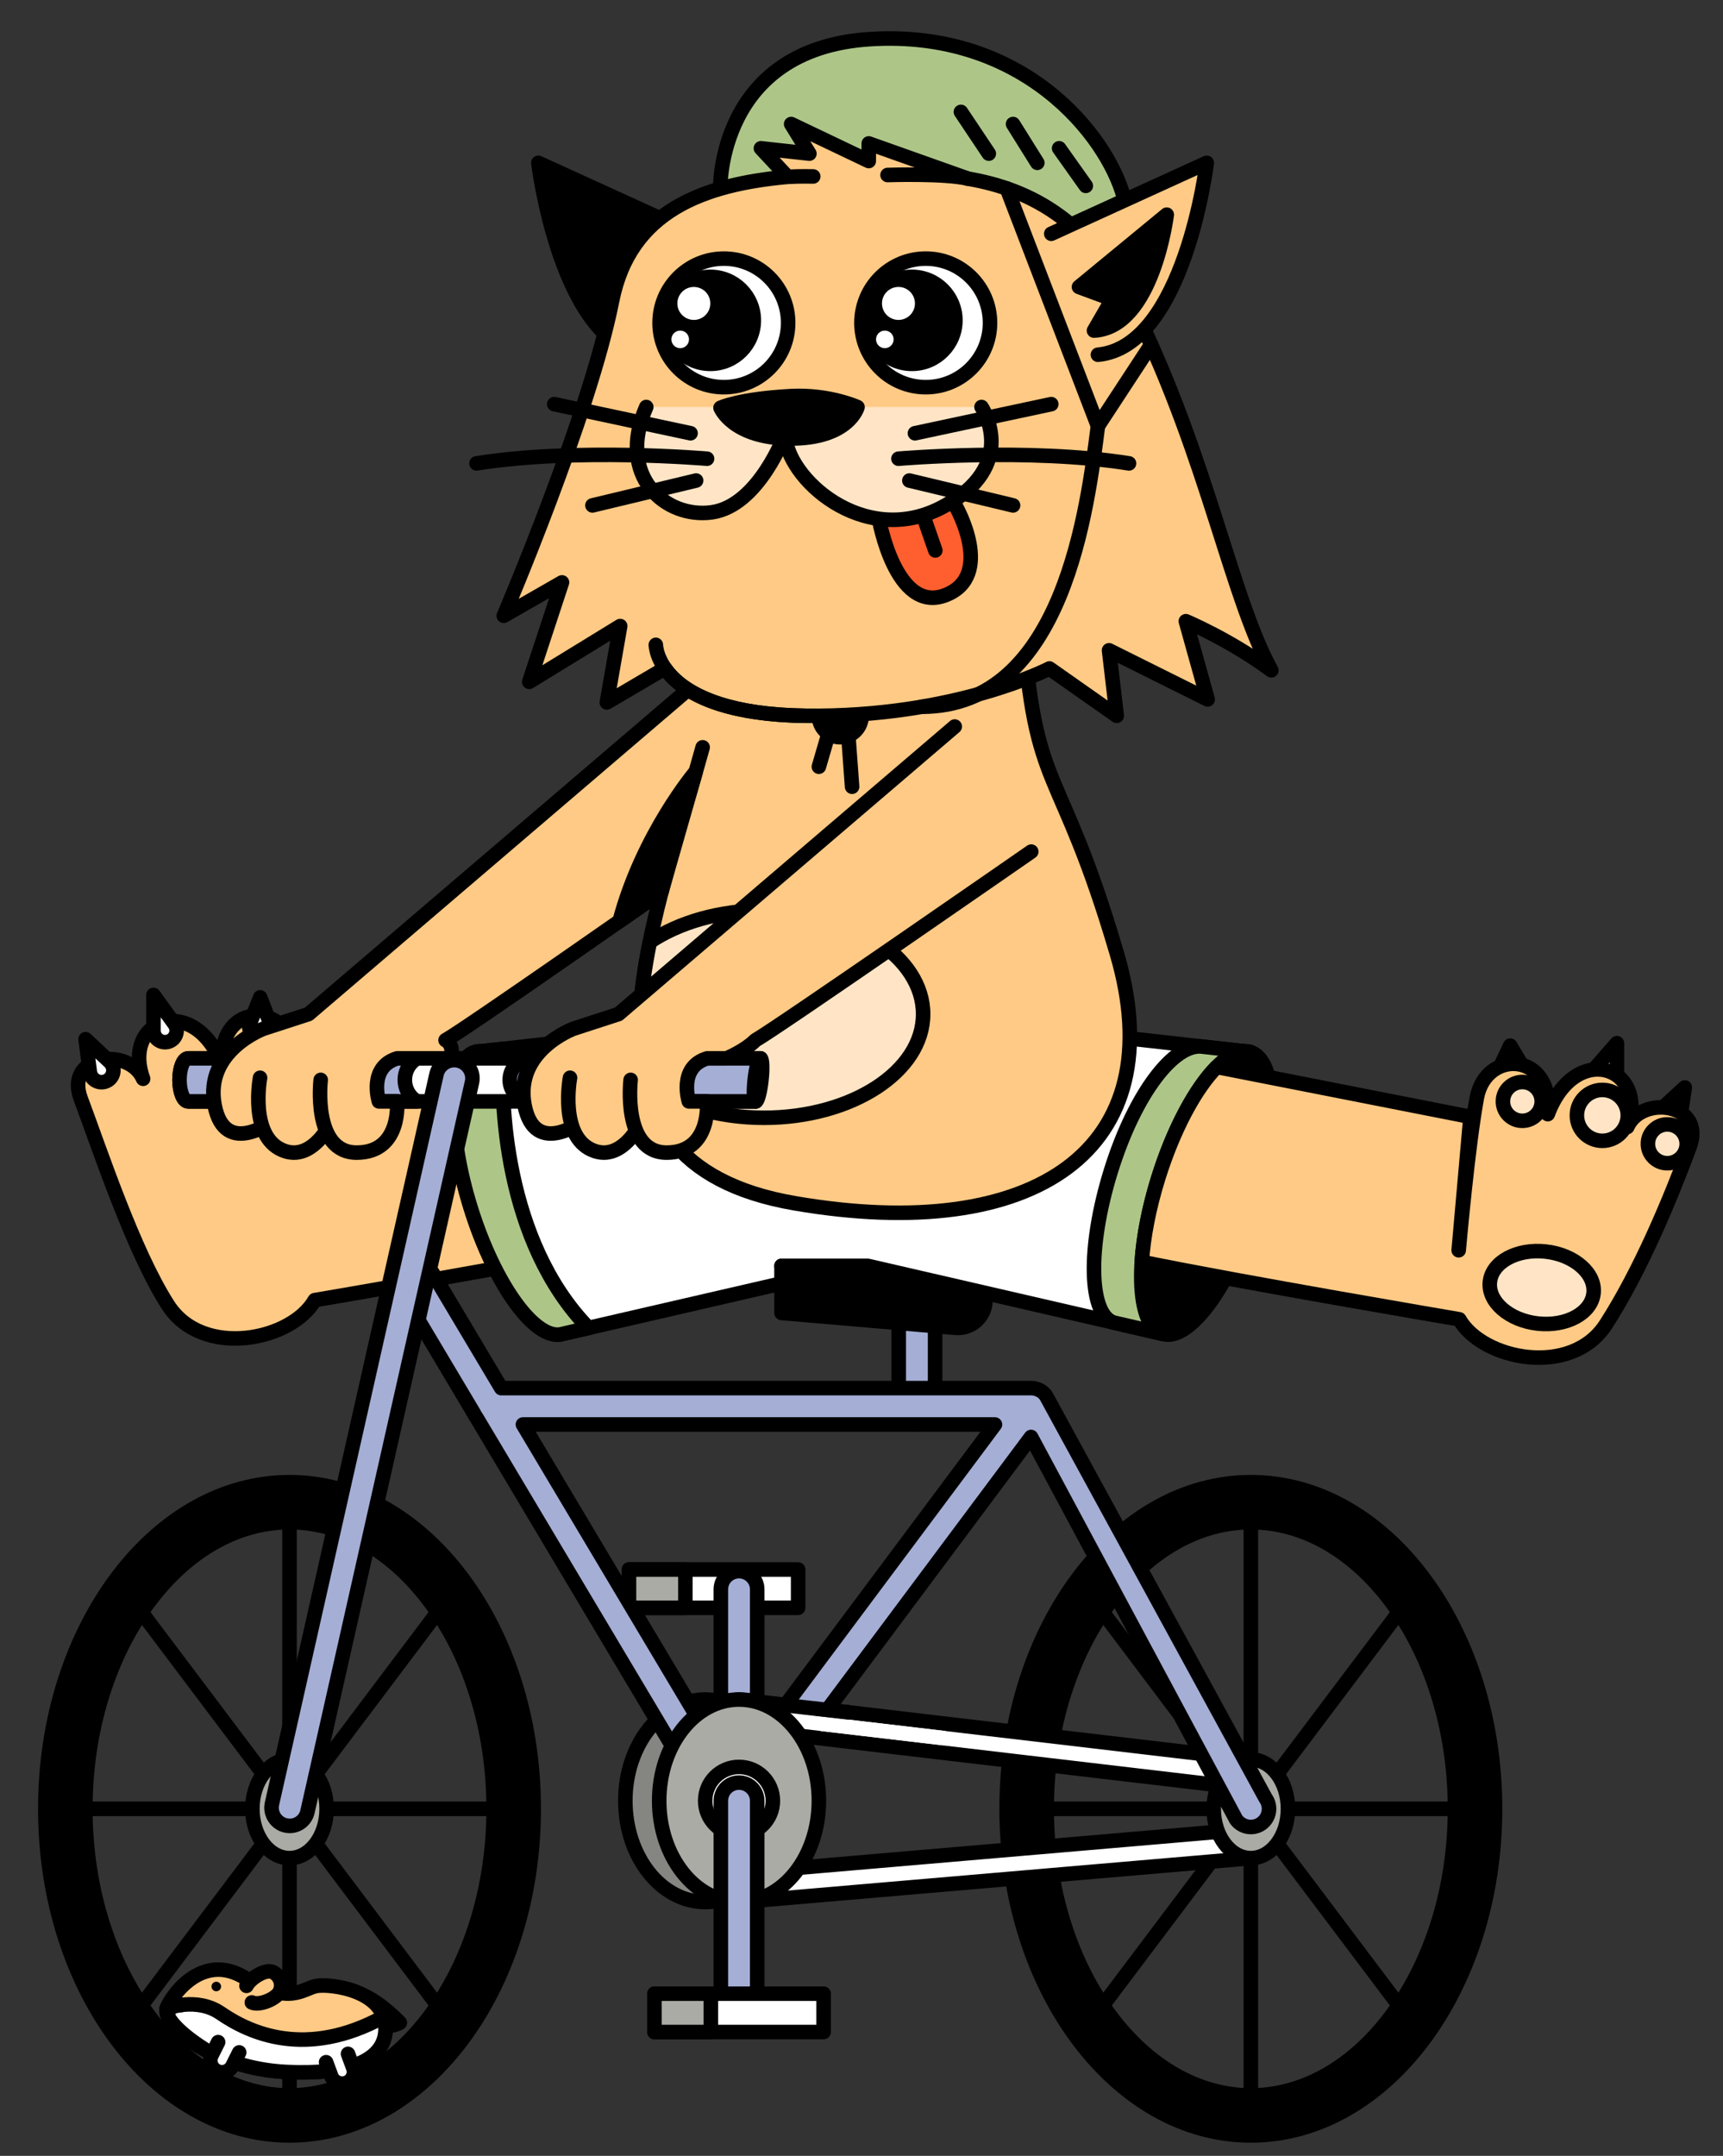 <?xml version="1.0" encoding="utf-8"?>
<svg viewBox="102.039 109.473 312.143 390.527" xmlns="http://www.w3.org/2000/svg">
  <rect x="102.039" y="109.473" width="312.143" height="390.527" fill="#333333" stroke="none"/>
  <defs>
    <clipPath id="clippath0" transform="">
      <path d="M 0 2000 L 2000 2000 L 2000 0 L 0 0 Z" style="fill: none; clip-rule: nonzero;"/>
    </clipPath>
  </defs>
  <g class="page-1" transform="matrix(0.3, 0, 0, -0.3, -51.331, 595.152)">
    <g transform="">
      <path d="M 993.212 671.22 L 891.064 671.22 L 891.064 648.079 L 993.212 648.079 Z" style="fill: rgb(255, 255, 255); stroke: rgb(0, 0, 0); stroke-opacity: 1; stroke-miterlimit: 0; stroke-linecap: round; stroke-linejoin: round; stroke-width: 8.787px; stroke-dashoffset: 0px; fill-opacity: 1;"/>
      <path d="M 925.115 671.22 L 891.063 671.22 L 891.063 648.079 L 925.115 648.079 Z" style="stroke: rgb(0, 0, 0); stroke-opacity: 1; stroke-miterlimit: 0; stroke-linecap: round; stroke-linejoin: round; stroke-width: 8.787px; stroke-dashoffset: 0px; fill-opacity: 1; fill: rgb(170, 171, 165);"/>
      <path d="M 0 2000 L 2000 2000 L 2000 0 L 0 0 Z" style="fill: none;"/>
    </g>
    <g style="clip-path: url('#clippath0');">
      <g transform="translate(957.514 670.234)">
        <path d="M 0 0 C 6.065 0 10.983 -4.917 10.983 -10.983 L 10.983 -138.654 C 10.983 -144.721 6.065 -149.637 0 -149.637 C -6.065 -149.637 -10.983 -144.721 -10.983 -138.654 L -10.983 -10.983 C -10.983 -4.917 -6.065 0 0 0" style="fill-opacity: 1; fill: rgb(165, 174, 213);"/>
      </g>
    </g>
    <g style="clip-path: url('#clippath0');">
      <g transform="translate(957.514 670.234)">
        <path d="M 0 0 C 6.065 0 10.983 -4.917 10.983 -10.983 L 10.983 -138.654 C 10.983 -144.721 6.065 -149.637 0 -149.637 C -6.065 -149.637 -10.983 -144.721 -10.983 -138.654 L -10.983 -10.983 C -10.983 -4.917 -6.065 0 0 0 Z" style="fill: none; stroke: rgb(0, 0, 0); stroke-opacity: 1; stroke-miterlimit: 0; stroke-linecap: round; stroke-linejoin: round; stroke-width: 8.787px; stroke-dashoffset: 0px;"/>
      </g>
    </g>
    <g style="clip-path: url('#clippath0');">
      <g transform="translate(985.289 531.58)">
        <path d="M 0 0 C 0 33.764 -21.586 61.135 -48.215 61.135 C -74.843 61.135 -96.429 33.764 -96.429 0 C -96.429 -33.765 -74.843 -61.135 -48.215 -61.135 C -21.586 -61.135 0 -33.765 0 0" style="fill-opacity: 1; fill: rgb(133, 134, 129);"/>
      </g>
    </g>
    <g style="clip-path: url('#clippath0');">
      <g transform="translate(985.289 531.58)">
        <path d="M 0 0 C 0 33.764 -21.586 61.135 -48.215 61.135 C -74.843 61.135 -96.429 33.764 -96.429 0 C -96.429 -33.765 -74.843 -61.135 -48.215 -61.135 C -21.586 -61.135 0 -33.765 0 0 Z" style="fill: none; stroke: rgb(0, 0, 0); stroke-opacity: 1; stroke-miterlimit: 0; stroke-linecap: round; stroke-linejoin: round; stroke-width: 8.787px; stroke-dashoffset: 0px;"/>
      </g>
    </g>
    <g style="clip-path: url('#clippath0');">
      <g transform="translate(854.397 1041.168)">
        <path d="M 0 0 L 81.907 56.949 L 112.047 180.695 L 72.907 161.889 L -156.869 -34.579 L -127.594 -73.02 Z" style="fill: rgb(255, 202, 133); fill-opacity: 1;"/>
      </g>
    </g>
    <g style="clip-path: url('#clippath0');">
      <g transform="translate(946.16 1504.981)">
        <path d="M 0 0 C 0 0 -1.831 84.458 90.429 90.315 C 182.689 96.173 233.231 32.62 243.648 -4.874 L 260.227 -38.556 L 158.742 -63.512" style="stroke: rgb(0, 0, 0); stroke-opacity: 1; stroke-miterlimit: 0; stroke-linecap: round; stroke-linejoin: round; stroke-width: 8.787px; stroke-dashoffset: 0px; fill-opacity: 1; fill: rgb(173, 198, 136);"/>
      </g>
    </g>
    <g style="clip-path: url('#clippath0');">
      <g transform="translate(930.23 1477.775)">
        <path d="M 0 0 L -93.908 42.835 C -93.908 42.835 -80.544 -68.097 -28.191 -73.039" style="fill: rgb(0, 0, 0); stroke: rgb(0, 0, 0); stroke-opacity: 1; stroke-miterlimit: 0; stroke-linecap: round; stroke-linejoin: round; stroke-width: 8.787px; stroke-dashoffset: 0px; fill-opacity: 1;"/>
      </g>
    </g>
    <g style="clip-path: url('#clippath0');">
      <g transform="translate(665.03 942.887)">
        <path d="M 0 0 L 29.501 6.629 L 182.751 43.376 C 195.393 30.622 208.762 6.097 218.03 -23.631 C 223.725 -41.899 227.021 -59.425 227.993 -74.334 C 168.359 -86.579 36.274 -109.008 36.274 -109.008 C 22.362 -133.408 -31.456 -144.464 -52.324 -112.027 C -73.193 -79.59 -92.988 -19.623 -105.044 12.67 C -114.956 39.218 -75.933 44.201 -67.377 24.649 C -80.591 61.223 -35.901 76.631 -19.375 32.44 C -23.036 70.15 17.969 71.98 23.46 42.325 L 29.501 6.629" style="fill: rgb(255, 202, 133); stroke: rgb(0, 0, 0); stroke-opacity: 1; stroke-miterlimit: 0; stroke-linecap: round; stroke-linejoin: round; stroke-width: 8.787px; stroke-dashoffset: 0px; fill-opacity: 1;"/>
      </g>
    </g>
    <g style="clip-path: url('#clippath0');">
      <g transform="translate(1064.382 991.945)">
        <path d="M 0 0 L -140.625 5.858 L -262.368 -7.798 C -263.731 -7.722 -265.055 -7.847 -266.319 -8.241 C -282.389 -13.251 -283.54 -55.409 -268.889 -102.404 C -254.238 -149.398 -229.333 -183.435 -213.263 -178.425 L -35.246 -137.368 L 16.829 -137.368 Z" style="fill: rgb(255, 255, 255); fill-opacity: 1;"/>
      </g>
    </g>
    <g style="clip-path: url('#clippath0');">
      <g transform="translate(1064.382 991.945)">
        <path d="M 0 0 L -140.625 5.858 L -262.368 -7.798 C -263.731 -7.722 -265.055 -7.847 -266.319 -8.241 C -282.389 -13.251 -283.54 -55.409 -268.889 -102.404 C -254.238 -149.398 -229.333 -183.435 -213.263 -178.425 L -35.246 -137.368 L 16.829 -137.368 L 0 0 Z" style="fill: none; stroke: rgb(0, 0, 0); stroke-opacity: 1; stroke-miterlimit: 0; stroke-linecap: round; stroke-linejoin: round; stroke-width: 8.787px; stroke-dashoffset: 0px;"/>
      </g>
    </g>
    <g style="clip-path: url('#clippath0');">
      <g transform="translate(815.391 985.648)">
        <path d="M 0 0 L 0 0 L -13.377 -1.5 C -14.741 -1.424 -16.064 -1.549 -17.328 -1.943 C -33.398 -6.953 -34.549 -49.111 -19.898 -96.106 C -5.247 -143.101 19.657 -177.137 35.728 -172.127 L 51.208 -168.557 C 0.283 -116.107 -2.396 -31.095 0 0" style="fill-opacity: 1; fill: rgb(173, 198, 136);"/>
      </g>
    </g>
    <g style="clip-path: url('#clippath0');">
      <g transform="translate(815.391 985.648)">
        <path d="M 0 0 L 0 0 L -13.377 -1.5 C -14.741 -1.424 -16.064 -1.549 -17.328 -1.943 C -33.398 -6.953 -34.549 -49.111 -19.898 -96.106 C -5.247 -143.101 19.657 -177.137 35.728 -172.127 L 51.208 -168.557 C 0.283 -116.107 -2.396 -31.095 0 0 Z" style="fill: none; stroke: rgb(0, 0, 0); stroke-opacity: 1; stroke-miterlimit: 0; stroke-linecap: round; stroke-linejoin: round; stroke-width: 8.787px; stroke-dashoffset: 0px;"/>
      </g>
    </g>
    <g style="clip-path: url('#clippath0');">
      <g transform="translate(674.373 1001.05)">
        <path d="M 0 0 L -6.019 15.647 L -12.127 0.035 C -13.875 -4.431 -10.353 -9.188 -5.572 -8.82 C -1.23 -8.486 1.563 -4.064 0 0" style="fill: rgb(255, 255, 255); fill-opacity: 1;"/>
      </g>
    </g>
    <g style="clip-path: url('#clippath0');">
      <g transform="translate(674.373 1001.05)">
        <path d="M 0 0 L -6.019 15.647 L -12.127 0.035 C -13.875 -4.431 -10.353 -9.188 -5.572 -8.82 C -1.23 -8.486 1.563 -4.064 0 0 Z" style="fill: none; stroke: rgb(0, 0, 0); stroke-opacity: 1; stroke-miterlimit: 0; stroke-linecap: round; stroke-linejoin: round; stroke-width: 8.787px; stroke-dashoffset: 0px;"/>
      </g>
    </g>
    <g style="clip-path: url('#clippath0');">
      <g transform="translate(616.563 1000.713)">
        <path d="M 0 0 L -12.644 17.449 L -12.644 -4.1 C -12.644 -8.833 -8.036 -12.197 -3.528 -10.753 C 1.002 -9.304 2.791 -3.851 0 0" style="fill: rgb(255, 255, 255); fill-opacity: 1;"/>
      </g>
    </g>
    <g style="clip-path: url('#clippath0');">
      <g transform="translate(616.563 1000.713)">
        <path d="M 0 0 L -12.644 17.449 L -12.644 -4.1 C -12.644 -8.833 -8.036 -12.197 -3.528 -10.753 C 1.002 -9.304 2.791 -3.851 0 0 Z" style="fill: none; stroke: rgb(0, 0, 0); stroke-opacity: 1; stroke-miterlimit: 0; stroke-linecap: round; stroke-linejoin: round; stroke-width: 8.787px; stroke-dashoffset: 0px;"/>
      </g>
    </g>
    <g style="clip-path: url('#clippath0');">
      <g transform="translate(577.442 977.842)">
        <path d="M 0 0 L -14.527 13.594 L -11.972 -6.137 C -11.37 -10.779 -6.542 -13.601 -2.202 -11.845 C 2.638 -9.886 3.813 -3.567 0 0" style="fill: rgb(255, 255, 255); fill-opacity: 1;"/>
      </g>
    </g>
    <g style="clip-path: url('#clippath0');">
      <g transform="translate(577.442 977.842)">
        <path d="M 0 0 L -14.527 13.594 L -11.972 -6.137 C -11.37 -10.779 -6.542 -13.601 -2.202 -11.845 C 2.638 -9.886 3.813 -3.567 0 0 Z" style="fill: none; stroke: rgb(0, 0, 0); stroke-opacity: 1; stroke-miterlimit: 0; stroke-linecap: round; stroke-linejoin: round; stroke-width: 8.787px; stroke-dashoffset: 0px;"/>
      </g>
    </g>
    <g style="clip-path: url('#clippath0');">
      <g transform="translate(1414.049 968.148)">
        <path d="M 0 0 L 9.153 19.403 L 19.038 2.929 Z" style="fill: rgb(255, 255, 255); fill-opacity: 1;"/>
      </g>
    </g>
    <g style="clip-path: url('#clippath0');">
      <g transform="translate(1414.049 968.148)">
        <path d="M 0 0 L 9.153 19.403 L 19.038 2.929 L 0 0 Z" style="fill: none; stroke: rgb(0, 0, 0); stroke-opacity: 1; stroke-miterlimit: 0; stroke-linecap: round; stroke-linejoin: round; stroke-width: 8.787px; stroke-dashoffset: 0px;"/>
      </g>
    </g>
    <g style="clip-path: url('#clippath0');">
      <g transform="translate(1469.332 968.148)">
        <path d="M 0 0 L 18.306 20.868 L 18.306 -5.857 Z" style="fill: rgb(255, 255, 255); fill-opacity: 1;"/>
      </g>
    </g>
    <g style="clip-path: url('#clippath0');">
      <g transform="translate(1469.332 968.148)">
        <path d="M 0 0 L 18.306 20.868 L 18.306 -5.857 L 0 0 Z" style="fill: none; stroke: rgb(0, 0, 0); stroke-opacity: 1; stroke-miterlimit: 0; stroke-linecap: round; stroke-linejoin: round; stroke-width: 8.787px; stroke-dashoffset: 0px;"/>
      </g>
    </g>
    <g style="clip-path: url('#clippath0');">
      <g transform="translate(1510.336 945.443)">
        <path d="M 0 0 L 18.306 16.848 L 14.562 -7.67 Z" style="fill: rgb(255, 255, 255); fill-opacity: 1;"/>
      </g>
    </g>
    <g style="clip-path: url('#clippath0');">
      <g transform="translate(1510.336 945.443)">
        <path d="M 0 0 L 18.306 16.848 L 14.562 -7.67 L 0 0 Z" style="fill: none; stroke: rgb(0, 0, 0); stroke-opacity: 1; stroke-miterlimit: 0; stroke-linecap: round; stroke-linejoin: round; stroke-width: 8.787px; stroke-dashoffset: 0px;"/>
      </g>
    </g>
    <g style="clip-path: url('#clippath0');">
      <g transform="translate(1064.931 758.781)">
        <path d="M 0 0 C -6.065 0 -10.983 4.917 -10.983 10.983 L -10.983 77.053 C -10.983 83.12 -6.065 88.036 0 88.036 C 6.065 88.036 10.983 83.12 10.983 77.053 L 10.983 10.983 C 10.983 4.917 6.065 0 0 0" style="fill-opacity: 1; fill: rgb(165, 174, 213);"/>
      </g>
    </g>
    <g style="clip-path: url('#clippath0');">
      <g transform="translate(1064.931 758.781)">
        <path d="M 0 0 C -6.065 0 -10.983 4.917 -10.983 10.983 L -10.983 77.053 C -10.983 83.12 -6.065 88.036 0 88.036 C 6.065 88.036 10.983 83.12 10.983 77.053 L 10.983 10.983 C 10.983 4.917 6.065 0 0 0 Z" style="fill: none; stroke: rgb(0, 0, 0); stroke-opacity: 1; stroke-miterlimit: 0; stroke-linecap: round; stroke-linejoin: round; stroke-width: 8.787px; stroke-dashoffset: 0px;"/>
      </g>
    </g>
    <g style="clip-path: url('#clippath0');">
      <g transform="translate(1088.234 817.153)">
        <path d="M 0 0 L -105.064 8.992 L -105.064 37.424 L 18.087 37.424 L 18.087 16.604 C 18.087 6.84 9.729 -0.833 0 0" style="fill: rgb(0, 0, 0); fill-opacity: 1;"/>
      </g>
    </g>
    <g style="clip-path: url('#clippath0');">
      <g transform="translate(1088.234 817.153)">
        <path d="M 0 0 L -105.064 8.992 L -105.064 37.424 L 18.087 37.424 L 18.087 16.604 C 18.087 6.84 9.729 -0.833 0 0 Z" style="fill: none; stroke: rgb(0, 0, 0); stroke-opacity: 1; stroke-miterlimit: 0; stroke-linecap: round; stroke-linejoin: round; stroke-width: 8.787px; stroke-dashoffset: 0px;"/>
      </g>
    </g>
    <g style="clip-path: url('#clippath0');">
      <g transform="translate(1000 991.945)">
        <path d="M 0 0 L 140.625 5.858 L 266.318 -8.241 L 213.263 -178.425 L 35.246 -137.368 L -16.83 -137.368" style="fill: rgb(255, 255, 255); stroke: rgb(0, 0, 0); stroke-opacity: 1; stroke-miterlimit: 0; stroke-linecap: round; stroke-linejoin: round; stroke-width: 8.787px; stroke-dashoffset: 0px; fill-opacity: 1;"/>
      </g>
    </g>
    <g style="clip-path: url('#clippath0');">
      <g transform="translate(1266.318 983.704)">
        <path d="M 0 0 L -29.337 3.291 C -46.027 5.163 -69.531 -24.632 -84.182 -71.627 C -98.833 -118.622 -97.613 -159.906 -81.802 -163.554 L -53.056 -170.184 Z" style="fill-opacity: 1; fill: rgb(173, 198, 136);"/>
      </g>
    </g>
    <g style="clip-path: url('#clippath0');">
      <g transform="translate(1266.318 983.704)">
        <path d="M 0 0 L -29.337 3.291 C -46.027 5.163 -69.531 -24.632 -84.182 -71.627 C -98.833 -118.622 -97.613 -159.906 -81.802 -163.554 L -53.056 -170.184 L 0 0 Z" style="fill: none; stroke: rgb(0, 0, 0); stroke-opacity: 1; stroke-miterlimit: 0; stroke-linecap: round; stroke-linejoin: round; stroke-width: 8.787px; stroke-dashoffset: 0px;"/>
      </g>
    </g>
    <g style="clip-path: url('#clippath0');">
      <g transform="translate(1268.888 889.541)">
        <path d="M 0 0 C -14.65 -46.995 -39.555 -81.03 -55.625 -76.021 C -71.695 -71.011 -72.846 -28.853 -58.194 18.143 C -43.544 65.138 -18.64 99.173 -2.569 94.163 C 13.501 89.153 14.651 46.995 0 0" style="fill: rgb(0, 0, 0); fill-opacity: 1;"/>
      </g>
    </g>
    <g style="clip-path: url('#clippath0');">
      <g transform="translate(1268.888 889.541)">
        <path d="M 0 0 C -14.65 -46.995 -39.555 -81.03 -55.625 -76.021 C -71.695 -71.011 -72.846 -28.853 -58.194 18.143 C -43.544 65.138 -18.64 99.173 -2.569 94.163 C 13.501 89.153 14.651 46.995 0 0 Z" style="fill: none; stroke: rgb(0, 0, 0); stroke-opacity: 1; stroke-miterlimit: 0; stroke-linecap: round; stroke-linejoin: round; stroke-width: 8.787px; stroke-dashoffset: 0px;"/>
      </g>
    </g>
    <g style="clip-path: url('#clippath0');">
      <g transform="translate(935.542 1167.679)">
        <path d="M 0 0 C -30.753 -111.298 -89.331 -250.42 55.649 -275.315 C 200.629 -300.211 284.975 -243.098 250.124 -124.478 C 215.273 -5.858 200.629 -30.753 193.307 76.151 C 185.984 183.056 19.543 55.649 19.543 55.649" style="fill: rgb(255, 202, 133); stroke: rgb(0, 0, 0); stroke-opacity: 1; stroke-miterlimit: 0; stroke-linecap: round; stroke-linejoin: round; stroke-width: 8.787px; stroke-dashoffset: 0px; fill-opacity: 1;"/>
      </g>
    </g>
    <g style="clip-path: url('#clippath0');">
      <g transform="translate(1068.688 1006.59)">
        <path d="M 0 0 C 0 34.575 -43.021 62.605 -96.089 62.605 C -123.151 62.605 -147.583 55.305 -165.047 43.577 C -171.262 12.756 -173.752 -16.564 -167.921 -41.565 C -150.32 -54.468 -124.669 -62.605 -96.089 -62.605 C -43.021 -62.605 0 -34.576 0 0" style="fill: rgb(255, 229, 197); fill-opacity: 1;"/>
      </g>
    </g>
    <g style="clip-path: url('#clippath0');">
      <g transform="translate(1068.688 1006.59)">
        <path d="M 0 0 C 0 34.575 -43.021 62.605 -96.089 62.605 C -123.151 62.605 -147.583 55.305 -165.047 43.577 C -171.262 12.756 -173.752 -16.564 -167.921 -41.565 C -150.32 -54.468 -124.669 -62.605 -96.089 -62.605 C -43.021 -62.605 0 -34.576 0 0 Z" style="fill: none; stroke: rgb(0, 0, 0); stroke-opacity: 1; stroke-miterlimit: 0; stroke-linecap: round; stroke-linejoin: round; stroke-width: 8.787px; stroke-dashoffset: 0px;"/>
      </g>
    </g>
    <g style="clip-path: url('#clippath0');">
      <g transform="translate(967.601 953.87)">
        <path d="M 0 0 L -342.702 0 C -345.612 0 -347.972 5.82 -347.972 13.001 C -347.972 20.181 -345.612 26.001 -342.702 26.001 L 2.824 26.001 Z" style="fill: rgb(255, 255, 255); fill-opacity: 1;"/>
      </g>
    </g>
    <g style="clip-path: url('#clippath0');">
      <g transform="translate(967.601 953.87)">
        <path d="M 0 0 L -342.702 0 C -345.612 0 -347.972 5.82 -347.972 13.001 C -347.972 20.181 -345.612 26.001 -342.702 26.001 L 2.824 26.001 L 0 0 Z" style="fill: none; stroke: rgb(0, 0, 0); stroke-opacity: 1; stroke-miterlimit: 0; stroke-linecap: round; stroke-linejoin: round; stroke-width: 8.787px; stroke-dashoffset: 0px;"/>
      </g>
    </g>
    <g style="clip-path: url('#clippath0');">
      <g transform="translate(832.039 953.87)">
        <path d="M 0 0 L 135.562 0 L 138.387 26.001 L 0 26.001 C -7.18 26.001 -13 20.181 -13 13.001 C -13 5.82 -7.18 0 0 0" style="fill-opacity: 1; fill: rgb(165, 174, 213);"/>
      </g>
    </g>
    <g style="clip-path: url('#clippath0');">
      <g transform="translate(832.039 953.87)">
        <path d="M 0 0 L 135.562 0 L 138.387 26.001 L 0 26.001 C -7.18 26.001 -13 20.181 -13 13.001 C -13 5.82 -7.18 0 0 0 Z" style="fill: none; stroke: rgb(0, 0, 0); stroke-opacity: 1; stroke-miterlimit: 0; stroke-linecap: round; stroke-linejoin: round; stroke-width: 8.787px; stroke-dashoffset: 0px;"/>
      </g>
    </g>
    <g style="clip-path: url('#clippath0');">
      <g transform="translate(763.109 979.871)">
        <path d="M 0 0 L -138.21 0 C -141.121 0 -143.48 -5.82 -143.48 -13.001 C -143.48 -20.181 -141.121 -26.001 -138.21 -26.001 L 0 -26.001 C -9.884 -20.151 -9.884 -5.849 0 0" style="fill-opacity: 1; fill: rgb(165, 174, 213);"/>
      </g>
    </g>
    <g style="clip-path: url('#clippath0');">
      <g transform="translate(763.109 979.871)">
        <path d="M 0 0 L -138.21 0 C -141.121 0 -143.48 -5.82 -143.48 -13.001 C -143.48 -20.181 -141.121 -26.001 -138.21 -26.001 L 0 -26.001 C -9.884 -20.151 -9.884 -5.849 0 0 Z" style="fill: none; stroke: rgb(0, 0, 0); stroke-opacity: 1; stroke-miterlimit: 0; stroke-linecap: round; stroke-linejoin: round; stroke-width: 8.787px; stroke-dashoffset: 0px;"/>
      </g>
    </g>
    <g style="clip-path: url('#clippath0');">
      <g transform="translate(726.803 979.871)">
        <path d="M 0 0 L -29.274 0" style="fill: rgb(255, 255, 255); stroke: rgb(0, 0, 0); stroke-opacity: 1; stroke-miterlimit: 0; stroke-linecap: round; stroke-linejoin: round; stroke-width: 8.787px; stroke-dashoffset: 0px; fill-opacity: 1;"/>
      </g>
    </g>
    <g style="clip-path: url('#clippath0');">
      <g transform="translate(971.062 966.871)">
        <path d="M 0 0 C -0.78 -7.181 -2.33 -13.001 -3.461 -13.001 C -4.594 -13.001 -4.879 -7.181 -4.099 0 C -3.319 7.18 -1.769 13 -0.637 13 C 0.495 13 0.78 7.18 0 0" style="fill: rgb(255, 255, 255); fill-opacity: 1;"/>
      </g>
    </g>
    <g style="clip-path: url('#clippath0');">
      <g transform="translate(971.062 966.871)">
        <path d="M 0 0 C -0.78 -7.181 -2.33 -13.001 -3.461 -13.001 C -4.594 -13.001 -4.879 -7.181 -4.099 0 C -3.319 7.18 -1.769 13 -0.637 13 C 0.495 13 0.78 7.18 0 0 Z" style="fill: none; stroke: rgb(0, 0, 0); stroke-opacity: 1; stroke-miterlimit: 0; stroke-linecap: round; stroke-linejoin: round; stroke-width: 8.787px; stroke-dashoffset: 0px;"/>
      </g>
    </g>
    <g style="clip-path: url('#clippath0');">
      <g transform="translate(1493.904 938.391)">
        <path d="M 0 0 C 13.213 36.573 -31.477 51.982 -48.004 7.791 C -44.342 45.501 -85.347 47.331 -90.839 17.676 C -96.154 -11.031 -101.471 -70.612 -101.805 -74.392 L -94.683 6.144 L -247.933 36.3 C -260.574 23.547 -273.943 -0.979 -283.211 -30.707 C -288.906 -48.976 -292.203 -66.501 -293.174 -81.409 C -233.54 -93.655 -101.455 -116.083 -101.455 -116.083 C -87.543 -140.483 -33.726 -151.54 -12.856 -119.103 C 8.012 -86.666 25.61 -44.272 37.666 -11.979 C 47.578 14.568 8.555 19.552 0 0" style="fill: rgb(255, 202, 133); fill-opacity: 1;"/>
      </g>
    </g>
    <g style="clip-path: url('#clippath0');">
      <g transform="translate(1493.904 938.391)">
        <path d="M 0 0 C 13.213 36.573 -31.477 51.982 -48.004 7.791 C -44.342 45.501 -85.347 47.331 -90.839 17.676 C -96.154 -11.031 -101.471 -70.612 -101.805 -74.392 L -94.683 6.144 L -247.933 36.3 C -260.574 23.547 -273.943 -0.979 -283.211 -30.707 C -288.906 -48.976 -292.203 -66.501 -293.174 -81.409 C -233.54 -93.655 -101.455 -116.083 -101.455 -116.083 C -87.543 -140.483 -33.726 -151.54 -12.856 -119.103 C 8.012 -86.666 25.61 -44.272 37.666 -11.979 C 47.578 14.568 8.555 19.552 0 0 Z" style="fill: none; stroke: rgb(0, 0, 0); stroke-opacity: 1; stroke-miterlimit: 0; stroke-linecap: round; stroke-linejoin: round; stroke-width: 8.787px; stroke-dashoffset: 0px;"/>
      </g>
    </g>
    <g style="clip-path: url('#clippath0');">
      <g transform="translate(1473.532 837.989)">
        <path d="M 0 0 C -1.337 -12.006 -16.431 -20.179 -33.713 -18.254 C -50.995 -16.329 -63.922 -5.036 -62.585 6.97 C -61.248 18.976 -46.154 27.147 -28.872 25.224 C -11.59 23.299 1.337 12.006 0 0" style="fill: rgb(255, 229, 197); fill-opacity: 1;"/>
      </g>
    </g>
    <g style="clip-path: url('#clippath0');">
      <g transform="translate(1473.532 837.989)">
        <path d="M 0 0 C -1.337 -12.006 -16.431 -20.179 -33.713 -18.254 C -50.995 -16.329 -63.922 -5.036 -62.585 6.97 C -61.248 18.976 -46.154 27.147 -28.872 25.224 C -11.59 23.299 1.337 12.006 0 0 Z" style="fill: none; stroke: rgb(0, 0, 0); stroke-opacity: 1; stroke-miterlimit: 0; stroke-linecap: round; stroke-linejoin: round; stroke-width: 8.787px; stroke-dashoffset: 0px;"/>
      </g>
    </g>
    <g style="clip-path: url('#clippath0');">
      <g transform="translate(1529.787 928.265)">
        <path d="M 0 0 C 0 -6.47 -5.245 -11.716 -11.716 -11.716 C -18.186 -11.716 -23.432 -6.47 -23.432 0 C -23.432 6.471 -18.186 11.716 -11.716 11.716 C -5.245 11.716 0 6.471 0 0" style="fill: rgb(255, 229, 197); fill-opacity: 1;"/>
      </g>
    </g>
    <g style="clip-path: url('#clippath0');">
      <g transform="translate(1529.787 928.265)">
        <path d="M 0 0 C 0 -6.47 -5.245 -11.716 -11.716 -11.716 C -18.186 -11.716 -23.432 -6.47 -23.432 0 C -23.432 6.471 -18.186 11.716 -11.716 11.716 C -5.245 11.716 0 6.471 0 0 Z" style="fill: none; stroke: rgb(0, 0, 0); stroke-opacity: 1; stroke-miterlimit: 0; stroke-linecap: round; stroke-linejoin: round; stroke-width: 8.787px; stroke-dashoffset: 0px;"/>
      </g>
    </g>
    <g style="clip-path: url('#clippath0');">
      <g transform="translate(1442.239 953.87)">
        <path d="M 0 0 C 0 -6.471 -5.245 -11.716 -11.715 -11.716 C -18.186 -11.716 -23.431 -6.471 -23.431 0 C -23.431 6.471 -18.186 11.716 -11.715 11.716 C -5.245 11.716 0 6.471 0 0" style="fill: rgb(255, 229, 197); fill-opacity: 1;"/>
      </g>
    </g>
    <g style="clip-path: url('#clippath0');">
      <g transform="translate(1442.239 953.87)">
        <path d="M 0 0 C 0 -6.471 -5.245 -11.716 -11.715 -11.716 C -18.186 -11.716 -23.431 -6.471 -23.431 0 C -23.431 6.471 -18.186 11.716 -11.715 11.716 C -5.245 11.716 0 6.471 0 0 Z" style="fill: none; stroke: rgb(0, 0, 0); stroke-opacity: 1; stroke-miterlimit: 0; stroke-linecap: round; stroke-linejoin: round; stroke-width: 8.787px; stroke-dashoffset: 0px;"/>
      </g>
    </g>
    <g style="clip-path: url('#clippath0');">
      <g transform="translate(1494.216 945.443)">
        <path d="M 0 0 C 0 -8.488 -6.882 -15.37 -15.371 -15.37 C -23.859 -15.37 -30.741 -8.488 -30.741 0 C -30.741 8.489 -23.859 15.371 -15.371 15.371 C -6.882 15.371 0 8.489 0 0" style="fill: rgb(255, 229, 197); fill-opacity: 1;"/>
      </g>
    </g>
    <g style="clip-path: url('#clippath0');">
      <g transform="translate(1494.216 945.443)">
        <path d="M 0 0 C 0 -8.488 -6.882 -15.37 -15.371 -15.37 C -23.859 -15.37 -30.741 -8.488 -30.741 0 C -30.741 8.489 -23.859 15.371 -15.371 15.371 C -6.882 15.371 0 8.489 0 0 Z" style="fill: none; stroke: rgb(0, 0, 0); stroke-opacity: 1; stroke-miterlimit: 0; stroke-linecap: round; stroke-linejoin: round; stroke-width: 8.787px; stroke-dashoffset: 0px;"/>
      </g>
    </g>
    <g style="clip-path: url('#clippath0');">
      <g transform="translate(936.304 1210.753)">
        <path d="M 0 0 L -238.775 -204.163 L -265.826 -212.949 C -265.826 -212.949 -301.724 -226.13 -295.49 -259.079 C -289.257 -292.029 -258.503 -267.5 -258.503 -267.5" style="fill: rgb(255, 202, 133); stroke: rgb(0, 0, 0); stroke-opacity: 1; stroke-miterlimit: 0; stroke-linecap: round; stroke-linejoin: round; stroke-width: 8.787px; stroke-dashoffset: 0px; fill-opacity: 1;"/>
      </g>
    </g>
    <g style="clip-path: url('#clippath0');">
      <g transform="translate(664.62 985.356)">
        <path d="M 0 0 L 9.153 5.404 L 75.785 5.404 L 75.785 -40.443 L -7.655 -40.443 L -7.655 -5.484 Z" style="fill: rgb(255, 202, 133); fill-opacity: 1;"/>
      </g>
    </g>
    <g style="clip-path: url('#clippath0');">
      <g transform="translate(668.281 968.148)">
        <path d="M 0 0 C 0 0 -6.59 -34.78 13.18 -43.567 C 32.95 -52.354 45.147 -22.705 45.147 -22.705" style="fill: rgb(255, 202, 133); stroke: rgb(0, 0, 0); stroke-opacity: 1; stroke-miterlimit: 0; stroke-linecap: round; stroke-linejoin: round; stroke-width: 8.787px; stroke-dashoffset: 0px; fill-opacity: 1;"/>
      </g>
    </g>
    <g style="clip-path: url('#clippath0');">
      <g transform="translate(704.893 966.871)">
        <path d="M 0 0 C 0 0 -5.238 -44.081 21.91 -43.918 C 49.059 -43.754 46.13 -13.001 46.13 -13.001 L 35.146 -13.001 C 35.146 -13.001 28.558 7.699 46.222 13 L 78.667 13 C 78.667 13 80.91 21.047 75.418 23.977 C 87.866 30.933 205.774 113.52 205.774 113.52" style="fill: rgb(255, 202, 133); stroke: rgb(0, 0, 0); stroke-opacity: 1; stroke-miterlimit: 0; stroke-linecap: round; stroke-linejoin: round; stroke-width: 8.787px; stroke-dashoffset: 0px; fill-opacity: 1;"/>
      </g>
    </g>
    <g style="clip-path: url('#clippath0');">
      <g transform="translate(877.498 987.552)">
        <path d="M 0 0 L -7.123 -42.64 L 35.712 -45.397 L 49.535 -7.681 L 75.543 -6.301 L 221.366 92.839 L 154.264 144.783 L 11.275 22.522 Z" style="fill: rgb(255, 202, 133); fill-opacity: 1;"/>
      </g>
    </g>
    <g style="clip-path: url('#clippath0');">
      <g transform="translate(864.97 943.253)">
        <path d="M 0 0 C 0 0 -30.753 -24.529 -36.987 8.421 C -43.22 41.37 -7.322 54.551 -7.322 54.551 L 19.729 63.337 L 222.802 236.974" style="fill: rgb(255, 202, 133); stroke: rgb(0, 0, 0); stroke-opacity: 1; stroke-miterlimit: 0; stroke-linecap: round; stroke-linejoin: round; stroke-width: 8.787px; stroke-dashoffset: 0px; fill-opacity: 1;"/>
      </g>
    </g>
    <g style="clip-path: url('#clippath0');">
      <g transform="translate(855.452 968.148)">
        <path d="M 0 0 C 0 0 -6.59 -34.78 13.18 -43.567 C 32.95 -52.354 45.147 -22.705 45.147 -22.705" style="fill: rgb(255, 202, 133); stroke: rgb(0, 0, 0); stroke-opacity: 1; stroke-miterlimit: 0; stroke-linecap: round; stroke-linejoin: round; stroke-width: 8.787px; stroke-dashoffset: 0px; fill-opacity: 1;"/>
      </g>
    </g>
    <g style="clip-path: url('#clippath0');">
      <g transform="translate(892.062 966.871)">
        <path d="M 0 0 C 0 0 -5.238 -44.081 21.911 -43.918 C 49.059 -43.754 46.13 -13.001 46.13 -13.001 L 35.147 -13.001 C 35.147 -13.001 28.558 7.699 46.222 13 L 57.941 13 C 57.941 13 68.798 17.418 75.419 23.977 C 87.867 30.933 241.912 137.836 241.912 137.836" style="fill: rgb(255, 202, 133); stroke: rgb(0, 0, 0); stroke-opacity: 1; stroke-miterlimit: 0; stroke-linecap: round; stroke-linejoin: round; stroke-width: 8.787px; stroke-dashoffset: 0px; fill-opacity: 1;"/>
      </g>
    </g>
    <g style="clip-path: url('#clippath0');">
      <g transform="translate(1227.333 1243.83)">
        <path d="M 0 0 C 0 0 26.359 -10.983 51.621 -29.655 C 27.458 14.278 13.18 97.751 -29.655 185.618 C -56.625 240.94 -92.738 260.555 -131.572 267.225 L -191.477 288.495 L -191.477 277.858 L -238.338 300.211 L -227.333 282.329 L -256.604 285.566 L -240.499 268.327 L -240.498 268.326 C -290.369 263.765 -335.599 248.35 -346.504 193.306 C -360.214 124.111 -411.875 3.295 -411.875 3.295 L -376.729 23.431 L -396.499 -36.611 L -341.582 -2.929 L -349.641 -49.059 L -314.56 -28.458 C -306.061 -40.67 -284.459 -56.444 -229.552 -57.113 C -139.488 -58.212 -82.375 -28.557 -82.375 -28.557 L -41.737 -57.113 L -46.373 -17.574 L 13.18 -47.229 Z" style="fill: rgb(255, 202, 133); fill-opacity: 1;"/>
      </g>
    </g>
    <g style="clip-path: url('#clippath0');">
      <g transform="translate(1227.333 1243.83)">
        <path d="M 0 0 C 0 0 26.359 -10.983 51.621 -29.655 C 27.458 14.278 13.18 97.751 -29.655 185.618 C -56.625 240.94 -92.738 260.555 -131.572 267.225 L -191.477 288.495 L -191.477 277.858 L -238.338 300.211 L -227.333 282.329 L -256.604 285.566 L -240.499 268.327 L -240.498 268.326 C -290.369 263.765 -335.599 248.35 -346.504 193.306 C -360.214 124.111 -411.875 3.295 -411.875 3.295 L -376.729 23.431 L -396.499 -36.611 L -341.582 -2.929 L -349.641 -49.059 L -314.56 -28.458 C -306.061 -40.67 -284.459 -56.444 -229.552 -57.113 C -139.488 -58.212 -82.375 -28.557 -82.375 -28.557 L -41.737 -57.113 L -46.373 -17.574 L 13.18 -47.229 L 0 0 Z" style="fill: none; stroke: rgb(0, 0, 0); stroke-opacity: 1; stroke-miterlimit: 0; stroke-linecap: round; stroke-linejoin: round; stroke-width: 8.787px; stroke-dashoffset: 0px;"/>
      </g>
    </g>
    <g style="clip-path: url('#clippath0');">
      <g transform="translate(907.262 1229.552)">
        <path d="M 0 0 C 0 0 0.456 -41.737 90.519 -42.835" style="fill: none; stroke: rgb(0, 0, 0); stroke-opacity: 1; stroke-miterlimit: 0; stroke-linecap: round; stroke-linejoin: round; stroke-width: 8.787px; stroke-dashoffset: 0px;"/>
      </g>
    </g>
    <g style="clip-path: url('#clippath0');">
      <g transform="translate(1091.506 1551.363)">
        <path d="M 0 0 L 16.841 -25.204" style="fill: none; stroke: rgb(0, 0, 0); stroke-opacity: 1; stroke-miterlimit: 0; stroke-linecap: round; stroke-linejoin: round; stroke-width: 8.787px; stroke-dashoffset: 0px;"/>
      </g>
    </g>
    <g style="clip-path: url('#clippath0');">
      <g transform="translate(1122.991 1544.041)">
        <path d="M 0 0 L 14.645 -23.431" style="fill: none; stroke: rgb(0, 0, 0); stroke-opacity: 1; stroke-miterlimit: 0; stroke-linecap: round; stroke-linejoin: round; stroke-width: 8.787px; stroke-dashoffset: 0px;"/>
      </g>
    </g>
    <g style="clip-path: url('#clippath0');">
      <g transform="translate(1150.815 1529.397)">
        <path d="M 0 0 L 16.109 -22.699" style="fill: none; stroke: rgb(0, 0, 0); stroke-opacity: 1; stroke-miterlimit: 0; stroke-linecap: round; stroke-linejoin: round; stroke-width: 8.787px; stroke-dashoffset: 0px;"/>
      </g>
    </g>
    <g style="clip-path: url('#clippath0');">
      <g transform="translate(1119.211 1505.14)">
        <path d="M 0 0 L 55.035 -143.422 L 87.176 -94.347" style="fill: none; stroke: rgb(0, 0, 0); stroke-opacity: 1; stroke-miterlimit: 0; stroke-linecap: round; stroke-linejoin: round; stroke-width: 8.787px; stroke-dashoffset: 0px;"/>
      </g>
    </g>
    <g style="clip-path: url('#clippath0');">
      <g transform="translate(1174.246 1361.718)">
        <path d="M 0 0 C -6.224 -48.693 -20.502 -169.538 -106.264 -169.538" style="fill: none; stroke: rgb(0, 0, 0); stroke-opacity: 1; stroke-miterlimit: 0; stroke-linecap: round; stroke-linejoin: round; stroke-width: 8.787px; stroke-dashoffset: 0px;"/>
      </g>
    </g>
    <g style="clip-path: url('#clippath0');">
      <g transform="translate(1005.73 1186.687)">
        <path d="M 0 0 C 0 -7.136 5.784 -12.92 12.92 -12.92 C 20.056 -12.92 25.84 -7.136 25.84 0" style="fill: rgb(0, 0, 0); stroke: rgb(0, 0, 0); stroke-opacity: 1; stroke-miterlimit: 0; stroke-linecap: round; stroke-linejoin: round; stroke-width: 8.787px; stroke-dashoffset: 0px; fill-opacity: 1;"/>
      </g>
    </g>
    <g style="clip-path: url('#clippath0');">
      <g transform="translate(1012.815 1180.227)">
        <path d="M 0 0 L -7.086 -24.263" style="fill: rgb(0, 0, 0); stroke: rgb(0, 0, 0); stroke-opacity: 1; stroke-miterlimit: 0; stroke-linecap: round; stroke-linejoin: round; stroke-width: 8.787px; stroke-dashoffset: 0px; fill-opacity: 1;"/>
      </g>
    </g>
    <g style="clip-path: url('#clippath0');">
      <g transform="translate(1023.121 1180.227)">
        <path d="M 0 0 L 2.667 -36.345" style="fill: rgb(0, 0, 0); stroke: rgb(0, 0, 0); stroke-opacity: 1; stroke-miterlimit: 0; stroke-linecap: round; stroke-linejoin: round; stroke-width: 8.787px; stroke-dashoffset: 0px; fill-opacity: 1;"/>
      </g>
    </g>
    <g style="clip-path: url('#clippath0');">
      <g transform="translate(1095.761 1511.055)">
        <path d="M 0 0 C -14.095 3.376 -48.555 2.197 -48.555 2.197" style="fill: rgb(255, 255, 255); stroke: rgb(0, 0, 0); stroke-opacity: 1; stroke-miterlimit: 0; stroke-linecap: round; stroke-linejoin: round; stroke-width: 8.787px; stroke-dashoffset: 0px; fill-opacity: 1;"/>
      </g>
    </g>
    <g style="clip-path: url('#clippath0');">
      <g transform="translate(986.834 1512.157)">
        <path d="M 0 0 C 7.739 0.446 15.478 0.227 15.478 0.227" style="fill: rgb(255, 255, 255); stroke: rgb(0, 0, 0); stroke-opacity: 1; stroke-miterlimit: 0; stroke-linecap: round; stroke-linejoin: round; stroke-width: 8.787px; stroke-dashoffset: 0px; fill-opacity: 1;"/>
      </g>
    </g>
    <g style="clip-path: url('#clippath0');">
      <g transform="translate(1109.079 1423.957)">
        <path d="M 0 0 C 0 21.439 -17.38 38.819 -38.819 38.819 C -60.259 38.819 -77.639 21.439 -77.639 0 C -77.639 -21.439 -60.259 -38.819 -38.819 -38.819 C -17.38 -38.819 0 -21.439 0 0" style="fill: rgb(255, 255, 255); fill-opacity: 1;"/>
      </g>
    </g>
    <g style="clip-path: url('#clippath0');">
      <g transform="translate(1109.079 1423.957)">
        <path d="M 0 0 C 0 21.439 -17.38 38.819 -38.819 38.819 C -60.259 38.819 -77.639 21.439 -77.639 0 C -77.639 -21.439 -60.259 -38.819 -38.819 -38.819 C -17.38 -38.819 0 -21.439 0 0 Z" style="fill: none; stroke: rgb(0, 0, 0); stroke-opacity: 1; stroke-miterlimit: 0; stroke-linecap: round; stroke-linejoin: round; stroke-width: 8.787px; stroke-dashoffset: 0px;"/>
      </g>
    </g>
    <g style="clip-path: url('#clippath0');">
      <g transform="translate(987.175 1423.957)">
        <path d="M 0 0 C 0 21.439 -17.38 38.819 -38.819 38.819 C -60.258 38.819 -77.638 21.439 -77.638 0 C -77.638 -21.439 -60.258 -38.819 -38.819 -38.819 C -17.38 -38.819 0 -21.439 0 0" style="fill: rgb(255, 255, 255); fill-opacity: 1;"/>
      </g>
    </g>
    <g style="clip-path: url('#clippath0');">
      <g transform="translate(987.175 1423.957)">
        <path d="M 0 0 C 0 21.439 -17.38 38.819 -38.819 38.819 C -60.258 38.819 -77.638 21.439 -77.638 0 C -77.638 -21.439 -60.258 -38.819 -38.819 -38.819 C -17.38 -38.819 0 -21.439 0 0 Z" style="fill: none; stroke: rgb(0, 0, 0); stroke-opacity: 1; stroke-miterlimit: 0; stroke-linecap: round; stroke-linejoin: round; stroke-width: 8.787px; stroke-dashoffset: 0px;"/>
      </g>
    </g>
    <g style="clip-path: url('#clippath0');">
      <g transform="translate(1088.171 1425.492)">
        <path d="M 0 0 C 0 14.503 -11.758 26.26 -26.261 26.26 C -40.764 26.26 -52.521 14.503 -52.521 0 C -52.521 -14.503 -40.764 -26.26 -26.261 -26.26 C -11.758 -26.26 0 -14.503 0 0" style="fill: rgb(0, 0, 0); fill-opacity: 1;"/>
      </g>
    </g>
    <g style="clip-path: url('#clippath0');">
      <g transform="translate(1088.171 1425.492)">
        <path d="M 0 0 C 0 14.503 -11.758 26.26 -26.261 26.26 C -40.764 26.26 -52.521 14.503 -52.521 0 C -52.521 -14.503 -40.764 -26.26 -26.261 -26.26 C -11.758 -26.26 0 -14.503 0 0 Z" style="fill: none; stroke: rgb(0, 0, 0); stroke-opacity: 1; stroke-miterlimit: 0; stroke-linecap: round; stroke-linejoin: round; stroke-width: 8.787px; stroke-dashoffset: 0px;"/>
      </g>
    </g>
    <g style="clip-path: url('#clippath0');">
      <g transform="translate(966.444 1425.492)">
        <path d="M 0 0 C 0 14.503 -11.757 26.26 -26.26 26.26 C -40.763 26.26 -52.52 14.503 -52.52 0 C -52.52 -14.503 -40.763 -26.26 -26.26 -26.26 C -11.757 -26.26 0 -14.503 0 0" style="fill: rgb(0, 0, 0); fill-opacity: 1;"/>
      </g>
    </g>
    <g style="clip-path: url('#clippath0');">
      <g transform="translate(966.444 1425.492)">
        <path d="M 0 0 C 0 14.503 -11.757 26.26 -26.26 26.26 C -40.763 26.26 -52.52 14.503 -52.52 0 C -52.52 -14.503 -40.763 -26.26 -26.26 -26.26 C -11.757 -26.26 0 -14.503 0 0 Z" style="fill: none; stroke: rgb(0, 0, 0); stroke-opacity: 1; stroke-miterlimit: 0; stroke-linecap: round; stroke-linejoin: round; stroke-width: 8.787px; stroke-dashoffset: 0px;"/>
      </g>
    </g>
    <g style="clip-path: url('#clippath0');">
      <g transform="translate(940.184 1435.708)">
        <path d="M 0 0 C 0 5.498 -4.457 9.954 -9.954 9.954 C -15.452 9.954 -19.909 5.498 -19.909 0 C -19.909 -5.498 -15.452 -9.954 -9.954 -9.954 C -4.457 -9.954 0 -5.498 0 0" style="fill: rgb(255, 255, 255); fill-opacity: 1;"/>
      </g>
    </g>
    <g style="clip-path: url('#clippath0');">
      <g transform="translate(927.304 1414.002)">
        <path d="M 0 0 C 0 2.933 -2.378 5.312 -5.312 5.312 C -8.245 5.312 -10.623 2.933 -10.623 0 C -10.623 -2.934 -8.245 -5.312 -5.312 -5.312 C -2.378 -5.312 0 -2.934 0 0" style="fill: rgb(255, 255, 255); fill-opacity: 1;"/>
      </g>
    </g>
    <g style="clip-path: url('#clippath0');">
      <g transform="translate(1063.746 1435.708)">
        <path d="M 0 0 C 0 5.498 -4.456 9.954 -9.954 9.954 C -15.451 9.954 -19.908 5.498 -19.908 0 C -19.908 -5.498 -15.451 -9.954 -9.954 -9.954 C -4.456 -9.954 0 -5.498 0 0" style="fill: rgb(255, 255, 255); fill-opacity: 1;"/>
      </g>
    </g>
    <g style="clip-path: url('#clippath0');">
      <g transform="translate(1050.866 1414.002)">
        <path d="M 0 0 C 0 2.933 -2.378 5.312 -5.312 5.312 C -8.245 5.312 -10.623 2.933 -10.623 0 C -10.623 -2.934 -8.245 -5.312 -5.312 -5.312 C -2.378 -5.312 0 -2.934 0 0" style="fill: rgb(255, 255, 255); fill-opacity: 1;"/>
      </g>
    </g>
    <g style="clip-path: url('#clippath0');">
      <g transform="translate(1041.977 1305.652)">
        <path d="M 0 0 C 0 0 10.016 -57.751 40.194 -46.098 C 70.373 -34.445 46.492 7.479 46.492 7.479" style="fill: rgb(255, 95, 46); stroke: rgb(0, 0, 0); stroke-opacity: 1; stroke-miterlimit: 0; stroke-linecap: round; stroke-linejoin: round; stroke-width: 8.787px; stroke-dashoffset: 0px; fill-opacity: 1;"/>
      </g>
    </g>
    <g style="clip-path: url('#clippath0');">
      <g transform="translate(1068.617 1307.921)">
        <path d="M 0 0 L 7.43 -21.362" style="fill: none; stroke: rgb(0, 0, 0); stroke-opacity: 1; stroke-miterlimit: 0; stroke-linecap: round; stroke-linejoin: round; stroke-width: 8.787px; stroke-dashoffset: 0px;"/>
      </g>
    </g>
    <g style="clip-path: url('#clippath0');">
      <g transform="translate(1103.953 1373.175)">
        <path d="M 0 0 C 0 0 23.808 -35.461 -23.898 -60.567 C -71.604 -85.673 -118.559 -42.178 -118.559 -16.166 C -118.559 -16.166 -134.481 -59.563 -162.789 -63.58 C -191.097 -67.597 -220.677 -41.479 -202.463 0" style="fill: rgb(255, 229, 197); stroke: rgb(0, 0, 0); stroke-opacity: 1; stroke-miterlimit: 0; stroke-linecap: round; stroke-linejoin: round; stroke-width: 8.787px; stroke-dashoffset: 0px; fill-opacity: 1;"/>
      </g>
    </g>
    <g style="clip-path: url('#clippath0');">
      <g transform="translate(931.392 1153.013)">
        <path d="M 0 0 C 0 0 -32.061 -37.785 -45.99 -90.273 L -20.725 -72.623 Z" style="fill: rgb(0, 0, 0); fill-opacity: 1;"/>
      </g>
    </g>
    <g style="clip-path: url('#clippath0');">
      <g transform="translate(931.392 1153.013)">
        <path d="M 0 0 C 0 0 -32.061 -37.785 -45.99 -90.273 L -20.725 -72.623 L 0 0 Z" style="fill: none; stroke: rgb(0, 0, 0); stroke-opacity: 1; stroke-miterlimit: 0; stroke-linecap: round; stroke-linejoin: round; stroke-width: 8.787px; stroke-dashoffset: 0px;"/>
      </g>
    </g>
    <g style="clip-path: url('#clippath0');">
      <g transform="translate(1146.056 1477.775)">
        <path d="M 0 0 L 93.908 42.835 C 93.908 42.835 80.545 -68.097 28.19 -73.039" style="fill: rgb(255, 202, 133); stroke: rgb(0, 0, 0); stroke-opacity: 1; stroke-miterlimit: 0; stroke-linecap: round; stroke-linejoin: round; stroke-width: 8.787px; stroke-dashoffset: 0px; fill-opacity: 1;"/>
      </g>
    </g>
    <g style="clip-path: url('#clippath0');">
      <g transform="translate(1162.799 1445.663)">
        <path d="M 0 0 L 53.001 43.645 C 53.001 43.645 44.764 -24.401 9.068 -26.349 L 20.052 -7.428 Z" style="fill: rgb(0, 0, 0); fill-opacity: 1;"/>
      </g>
    </g>
    <g style="clip-path: url('#clippath0');">
      <g transform="translate(1162.799 1445.663)">
        <path d="M 0 0 L 53.001 43.645 C 53.001 43.645 44.764 -24.401 9.068 -26.349 L 20.052 -7.428 L 0 0 Z" style="fill: none; stroke: rgb(0, 0, 0); stroke-opacity: 1; stroke-miterlimit: 0; stroke-linecap: round; stroke-linejoin: round; stroke-width: 8.787px; stroke-dashoffset: 0px;"/>
      </g>
    </g>
    <g style="clip-path: url('#clippath0');">
      <g transform="translate(1053.792 1341.948)">
        <path d="M 0 0 C 0 0 78.901 6.797 139.218 -2.826" style="fill: none; stroke: rgb(0, 0, 0); stroke-opacity: 1; stroke-miterlimit: 0; stroke-linecap: round; stroke-linejoin: round; stroke-width: 8.787px; stroke-dashoffset: 0px;"/>
      </g>
    </g>
    <g style="clip-path: url('#clippath0');">
      <g transform="translate(1063.746 1357.324)">
        <path d="M 0 0 L 82.31 17.573" style="fill: none; stroke: rgb(0, 0, 0); stroke-opacity: 1; stroke-miterlimit: 0; stroke-linecap: round; stroke-linejoin: round; stroke-width: 8.787px; stroke-dashoffset: 0px;"/>
      </g>
    </g>
    <g style="clip-path: url('#clippath0');">
      <g transform="translate(1060.386 1328.768)">
        <path d="M 0 0 L 62.605 -15.011" style="fill: none; stroke: rgb(0, 0, 0); stroke-opacity: 1; stroke-miterlimit: 0; stroke-linecap: round; stroke-linejoin: round; stroke-width: 8.787px; stroke-dashoffset: 0px;"/>
      </g>
    </g>
    <g style="clip-path: url('#clippath0');">
      <g transform="translate(938.196 1341.948)">
        <path d="M 0 0 C 0 0 -78.9 6.797 -139.217 -2.826" style="fill: none; stroke: rgb(0, 0, 0); stroke-opacity: 1; stroke-miterlimit: 0; stroke-linecap: round; stroke-linejoin: round; stroke-width: 8.787px; stroke-dashoffset: 0px;"/>
      </g>
    </g>
    <g style="clip-path: url('#clippath0');">
      <g transform="translate(928.242 1357.324)">
        <path d="M 0 0 L -82.31 17.573" style="fill: none; stroke: rgb(0, 0, 0); stroke-opacity: 1; stroke-miterlimit: 0; stroke-linecap: round; stroke-linejoin: round; stroke-width: 8.787px; stroke-dashoffset: 0px;"/>
      </g>
    </g>
    <g style="clip-path: url('#clippath0');">
      <g transform="translate(931.602 1328.768)">
        <path d="M 0 0 L -62.605 -15.011" style="fill: none; stroke: rgb(0, 0, 0); stroke-opacity: 1; stroke-miterlimit: 0; stroke-linecap: round; stroke-linejoin: round; stroke-width: 8.787px; stroke-dashoffset: 0px;"/>
      </g>
    </g>
    <g style="clip-path: url('#clippath0');">
      <g transform="translate(988.884 1379.742)">
        <path d="M 0 0 C 23.005 1.225 40.176 -6.632 40.176 -6.632 C 40.176 -6.632 35.072 -25.599 0 -25.599 C -35.072 -25.599 -42.546 -7.047 -42.546 -7.047 C -42.546 -7.047 -31.339 -1.669 0 0" style="fill: rgb(0, 0, 0); fill-opacity: 1;"/>
      </g>
    </g>
    <g style="clip-path: url('#clippath0');">
      <g transform="translate(988.884 1379.742)">
        <path d="M 0 0 C 23.005 1.225 40.176 -6.632 40.176 -6.632 C 40.176 -6.632 35.072 -25.599 0 -25.599 C -35.072 -25.599 -42.546 -7.047 -42.546 -7.047 C -42.546 -7.047 -31.339 -1.669 0 0 Z" style="fill: none; stroke: rgb(0, 0, 0); stroke-opacity: 1; stroke-miterlimit: 0; stroke-linecap: round; stroke-linejoin: round; stroke-width: 8.787px; stroke-dashoffset: 0px;"/>
      </g>
    </g>
    <g style="clip-path: url('#clippath0');">
      <g transform="translate(686.058 728.336)">
        <path d="M 0 0 C -83.864 0 -151.85 -90.265 -151.85 -201.612 C -151.85 -312.959 -83.864 -403.224 0 -403.224 C 83.864 -403.224 151.849 -312.959 151.849 -201.612 C 151.849 -90.265 83.864 0 0 0 M 0 -32.95 C 29.963 -32.95 58.749 -49.26 81.054 -78.875 C 92.761 -94.418 102.002 -112.675 108.521 -133.137 C 115.407 -154.755 118.899 -177.793 118.899 -201.612 C 118.899 -225.431 115.407 -248.469 108.521 -270.087 C 102.002 -290.549 92.761 -308.806 81.054 -324.35 C 58.749 -353.964 29.963 -370.273 0 -370.273 C -29.963 -370.273 -58.749 -353.964 -81.054 -324.35 C -92.761 -308.806 -102.002 -290.549 -108.521 -270.087 C -115.408 -248.469 -118.899 -225.431 -118.899 -201.612 C -118.899 -177.793 -115.408 -154.755 -108.521 -133.138 C -102.002 -112.675 -92.761 -94.418 -81.054 -78.875 C -58.749 -49.26 -29.963 -32.95 0 -32.95" style="fill: rgb(0, 0, 0); fill-opacity: 1;"/>
      </g>
    </g>
    <g style="clip-path: url('#clippath0');">
      <g transform="translate(686.058 526.724)">
        <path d="M 0 0 L 0 -181.862" style="fill: none; stroke: rgb(0, 0, 0); stroke-opacity: 1; stroke-miterlimit: 0; stroke-linecap: round; stroke-linejoin: round; stroke-width: 8.787px; stroke-dashoffset: 0px;"/>
      </g>
    </g>
    <g style="clip-path: url('#clippath0');">
      <g transform="translate(686.058 526.724)">
        <path d="M 0 0 L 96.855 -128.596" style="fill: none; stroke: rgb(0, 0, 0); stroke-opacity: 1; stroke-miterlimit: 0; stroke-linecap: round; stroke-linejoin: round; stroke-width: 8.787px; stroke-dashoffset: 0px;"/>
      </g>
    </g>
    <g style="clip-path: url('#clippath0');">
      <g transform="translate(686.058 526.724)">
        <path d="M 0 0 L 136.975 0" style="fill: none; stroke: rgb(0, 0, 0); stroke-opacity: 1; stroke-miterlimit: 0; stroke-linecap: round; stroke-linejoin: round; stroke-width: 8.787px; stroke-dashoffset: 0px;"/>
      </g>
    </g>
    <g style="clip-path: url('#clippath0');">
      <g transform="translate(686.058 526.724)">
        <path d="M 0 0 L 96.855 128.597" style="fill: none; stroke: rgb(0, 0, 0); stroke-opacity: 1; stroke-miterlimit: 0; stroke-linecap: round; stroke-linejoin: round; stroke-width: 8.787px; stroke-dashoffset: 0px;"/>
      </g>
    </g>
    <g style="clip-path: url('#clippath0');">
      <g transform="translate(686.058 526.724)">
        <path d="M 0 0 L 0 181.862" style="fill: none; stroke: rgb(0, 0, 0); stroke-opacity: 1; stroke-miterlimit: 0; stroke-linecap: round; stroke-linejoin: round; stroke-width: 8.787px; stroke-dashoffset: 0px;"/>
      </g>
    </g>
    <g style="clip-path: url('#clippath0');">
      <g transform="translate(686.058 526.724)">
        <path d="M 0 0 L -96.856 128.597" style="fill: none; stroke: rgb(0, 0, 0); stroke-opacity: 1; stroke-miterlimit: 0; stroke-linecap: round; stroke-linejoin: round; stroke-width: 8.787px; stroke-dashoffset: 0px;"/>
      </g>
    </g>
    <g style="clip-path: url('#clippath0');">
      <g transform="translate(686.058 526.724)">
        <path d="M 0 0 L -136.975 0" style="fill: none; stroke: rgb(0, 0, 0); stroke-opacity: 1; stroke-miterlimit: 0; stroke-linecap: round; stroke-linejoin: round; stroke-width: 8.787px; stroke-dashoffset: 0px;"/>
      </g>
    </g>
    <g style="clip-path: url('#clippath0');">
      <g transform="translate(686.058 526.724)">
        <path d="M 0 0 L -96.856 -128.596" style="fill: none; stroke: rgb(0, 0, 0); stroke-opacity: 1; stroke-miterlimit: 0; stroke-linecap: round; stroke-linejoin: round; stroke-width: 8.787px; stroke-dashoffset: 0px;"/>
      </g>
    </g>
    <g style="clip-path: url('#clippath0');">
      <g transform="translate(1266.586 526.724)">
        <path d="M 0 0 L 0 -181.862" style="fill: none; stroke: rgb(0, 0, 0); stroke-opacity: 1; stroke-miterlimit: 0; stroke-linecap: round; stroke-linejoin: round; stroke-width: 8.787px; stroke-dashoffset: 0px;"/>
      </g>
    </g>
    <g style="clip-path: url('#clippath0');">
      <g transform="translate(1266.586 526.724)">
        <path d="M 0 0 L 96.855 -128.596" style="fill: none; stroke: rgb(0, 0, 0); stroke-opacity: 1; stroke-miterlimit: 0; stroke-linecap: round; stroke-linejoin: round; stroke-width: 8.787px; stroke-dashoffset: 0px;"/>
      </g>
    </g>
    <g style="clip-path: url('#clippath0');">
      <g transform="translate(1266.586 526.724)">
        <path d="M 0 0 L 136.974 0" style="fill: none; stroke: rgb(0, 0, 0); stroke-opacity: 1; stroke-miterlimit: 0; stroke-linecap: round; stroke-linejoin: round; stroke-width: 8.787px; stroke-dashoffset: 0px;"/>
      </g>
    </g>
    <g style="clip-path: url('#clippath0');">
      <g transform="translate(1266.586 526.724)">
        <path d="M 0 0 L 96.855 128.597" style="fill: none; stroke: rgb(0, 0, 0); stroke-opacity: 1; stroke-miterlimit: 0; stroke-linecap: round; stroke-linejoin: round; stroke-width: 8.787px; stroke-dashoffset: 0px;"/>
      </g>
    </g>
    <g style="clip-path: url('#clippath0');">
      <g transform="translate(1266.586 526.724)">
        <path d="M 0 0 L 0 181.862" style="fill: none; stroke: rgb(0, 0, 0); stroke-opacity: 1; stroke-miterlimit: 0; stroke-linecap: round; stroke-linejoin: round; stroke-width: 8.787px; stroke-dashoffset: 0px;"/>
      </g>
    </g>
    <g style="clip-path: url('#clippath0');">
      <g transform="translate(1266.586 526.724)">
        <path d="M 0 0 L -96.855 128.597" style="fill: none; stroke: rgb(0, 0, 0); stroke-opacity: 1; stroke-miterlimit: 0; stroke-linecap: round; stroke-linejoin: round; stroke-width: 8.787px; stroke-dashoffset: 0px;"/>
      </g>
    </g>
    <g style="clip-path: url('#clippath0');">
      <g transform="translate(1266.586 526.724)">
        <path d="M 0 0 L -136.975 0" style="fill: none; stroke: rgb(0, 0, 0); stroke-opacity: 1; stroke-miterlimit: 0; stroke-linecap: round; stroke-linejoin: round; stroke-width: 8.787px; stroke-dashoffset: 0px;"/>
      </g>
    </g>
    <g style="clip-path: url('#clippath0');">
      <g transform="translate(1266.586 526.724)">
        <path d="M 0 0 L -96.855 -128.596" style="fill: none; stroke: rgb(0, 0, 0); stroke-opacity: 1; stroke-miterlimit: 0; stroke-linecap: round; stroke-linejoin: round; stroke-width: 8.787px; stroke-dashoffset: 0px;"/>
      </g>
    </g>
    <g style="clip-path: url('#clippath0');">
      <g transform="translate(708.482 526.724)">
        <path d="M 0 0 C 0 16.443 -10.04 29.773 -22.424 29.773 C -34.809 29.773 -44.849 16.443 -44.849 0 C -44.849 -16.442 -34.809 -29.772 -22.424 -29.772 C -10.04 -29.772 0 -16.442 0 0" style="fill-opacity: 1; fill: rgb(170, 171, 165);"/>
      </g>
    </g>
    <g style="clip-path: url('#clippath0');">
      <g transform="translate(708.482 526.724)">
        <path d="M 0 0 C 0 16.443 -10.04 29.773 -22.424 29.773 C -34.809 29.773 -44.849 16.443 -44.849 0 C -44.849 -16.442 -34.809 -29.772 -22.424 -29.772 C -10.04 -29.772 0 -16.442 0 0 Z" style="fill: none; stroke: rgb(0, 0, 0); stroke-opacity: 1; stroke-miterlimit: 0; stroke-linecap: round; stroke-linejoin: round; stroke-width: 8.787px; stroke-dashoffset: 0px;"/>
      </g>
    </g>
    <g style="clip-path: url('#clippath0');">
      <g transform="translate(1266.586 728.336)">
        <path d="M 0 0 C -83.864 0 -151.85 -90.265 -151.85 -201.612 C -151.85 -312.959 -83.864 -403.224 0 -403.224 C 83.863 -403.224 151.849 -312.959 151.849 -201.612 C 151.849 -90.265 83.863 0 0 0 M 0 -32.95 C 29.963 -32.95 58.748 -49.26 81.054 -78.875 C 92.76 -94.418 102.002 -112.675 108.521 -133.137 C 115.407 -154.755 118.898 -177.793 118.898 -201.612 C 118.898 -225.431 115.407 -248.469 108.521 -270.087 C 102.002 -290.549 92.76 -308.806 81.054 -324.35 C 58.748 -353.964 29.963 -370.273 0 -370.273 C -29.964 -370.273 -58.749 -353.964 -81.054 -324.35 C -92.761 -308.806 -102.002 -290.549 -108.521 -270.087 C -115.407 -248.469 -118.899 -225.431 -118.899 -201.612 C -118.899 -177.793 -115.407 -154.755 -108.521 -133.137 C -102.002 -112.675 -92.761 -94.418 -81.054 -78.875 C -58.749 -49.26 -29.964 -32.95 0 -32.95" style="fill: rgb(0, 0, 0); fill-opacity: 1;"/>
      </g>
    </g>
    <g style="clip-path: url('#clippath0');">
      <g transform="translate(957.51 470.444)">
        <path d="M 0 0 C -4.569 0 -8.416 3.571 -8.757 8.131 C -8.934 10.471 -8.188 12.74 -6.656 14.52 C -5.124 16.299 -2.991 17.374 -0.65 17.548 L 308.372 44.05 C 308.636 44.071 308.871 44.08 309.102 44.08 C 313.66 44.08 317.497 40.508 317.837 35.948 C 318.013 33.609 317.267 31.341 315.737 29.562 C 314.206 27.782 312.073 26.706 309.732 26.531 L 0.709 0.029 C 0.448 0.009 0.221 0 0 0" style="fill: rgb(255, 255, 255); fill-opacity: 1;"/>
      </g>
    </g>
    <g style="clip-path: url('#clippath0');">
      <g transform="translate(1266.612 518.918)">
        <path d="M 0 0 C -0.347 0 -0.698 -0.014 -1.044 -0.041 C -1.065 -0.043 -1.086 -0.044 -1.106 -0.046 L -310.141 -26.549 C -313.63 -26.824 -316.806 -28.436 -319.089 -31.09 C -321.386 -33.76 -322.504 -37.163 -322.24 -40.675 C -321.729 -47.51 -315.958 -52.867 -309.102 -52.867 C -308.772 -52.867 -308.436 -52.854 -308.103 -52.828 C -308.074 -52.826 -308.046 -52.824 -308.018 -52.821 L 1.011 -26.319 C 4.502 -26.045 7.68 -24.434 9.966 -21.777 C 12.262 -19.107 13.381 -15.704 13.116 -12.192 C 12.606 -5.358 6.845 0 0 0 M -0.001 -8.786 C 2.296 -8.786 4.183 -10.553 4.354 -12.853 C 4.536 -15.272 2.723 -17.381 0.303 -17.562 L -308.769 -44.067 C -308.881 -44.076 -308.993 -44.08 -309.102 -44.08 C -311.379 -44.08 -313.306 -42.323 -313.478 -40.015 C -313.66 -37.595 -311.847 -35.486 -309.427 -35.307 L -0.355 -8.801 C -0.236 -8.791 -0.118 -8.786 -0.001 -8.786" style="fill: rgb(0, 0, 0); fill-opacity: 1;"/>
      </g>
    </g>
    <g style="clip-path: url('#clippath0');">
      <g transform="translate(1268.091 538.591)">
        <path d="M 0 0 C -0.315 0 -0.635 0.016 -0.956 0.053 L -311.538 36.605 C -313.806 36.836 -315.908 37.97 -317.391 39.791 C -318.873 41.611 -319.557 43.9 -319.317 46.235 C -318.854 50.735 -315.113 54.129 -310.616 54.129 C -310.292 54.129 -309.965 54.111 -309.636 54.073 L 0.957 17.52 C 5.711 17.033 9.23 12.71 8.736 7.891 C 8.272 3.391 4.517 0 0 0" style="fill: rgb(255, 255, 255); fill-opacity: 1;"/>
      </g>
    </g>
    <g style="clip-path: url('#clippath0');">
      <g transform="translate(957.475 597.113)">
        <path d="M 0 0 L 0 0 C -6.756 -0.001 -12.375 -5.089 -13.071 -11.835 C -13.431 -15.341 -12.405 -18.774 -10.182 -21.505 C -7.976 -24.215 -4.854 -25.91 -1.385 -26.286 L 309.136 -62.832 C 309.646 -62.89 310.117 -62.916 310.616 -62.916 C 317.394 -62.916 323.028 -57.829 323.723 -51.084 C 324.082 -47.579 323.056 -44.146 320.833 -41.415 C 318.628 -38.707 315.508 -37.012 312.04 -36.635 L 1.516 -0.088 C 0.984 -0.028 0.489 0 0 0 M 0 -8.787 C 0.162 -8.787 0.324 -8.796 0.488 -8.814 L 311.06 -45.366 C 313.473 -45.613 315.229 -47.771 314.982 -50.185 C 314.749 -52.445 312.841 -54.129 310.616 -54.129 C 310.467 -54.129 310.315 -54.123 310.163 -54.105 L -0.408 -17.554 C -2.822 -17.308 -4.579 -15.149 -4.331 -12.736 C -4.099 -10.486 -2.211 -8.787 0 -8.787" style="fill: rgb(0, 0, 0); fill-opacity: 1;"/>
      </g>
    </g>
    <g style="clip-path: url('#clippath0');">
      <g transform="translate(1289.01 526.724)">
        <path d="M 0 0 C 0 16.443 -10.039 29.773 -22.424 29.773 C -34.809 29.773 -44.849 16.443 -44.849 0 C -44.849 -16.442 -34.809 -29.772 -22.424 -29.772 C -10.039 -29.772 0 -16.442 0 0" style="fill-opacity: 1; fill: rgb(170, 171, 165);"/>
      </g>
    </g>
    <g style="clip-path: url('#clippath0');">
      <g transform="translate(1289.01 526.724)">
        <path d="M 0 0 C 0 16.443 -10.039 29.773 -22.424 29.773 C -34.809 29.773 -44.849 16.443 -44.849 0 C -44.849 -16.442 -34.809 -29.772 -22.424 -29.772 C -10.039 -29.772 0 -16.442 0 0 Z" style="fill: none; stroke: rgb(0, 0, 0); stroke-opacity: 1; stroke-miterlimit: 0; stroke-linecap: round; stroke-linejoin: round; stroke-width: 8.787px; stroke-dashoffset: 0px;"/>
      </g>
    </g>
    <g style="clip-path: url('#clippath0');">
      <g transform="translate(953.548 546.458)">
        <path d="M 0 0 L -126.531 212.323 L 158.519 212.323 Z M 321.924 -13.278 L 189.312 229.762 C 189.261 229.832 189.195 229.883 189.143 229.951 C 188.802 230.398 188.43 230.812 188.03 231.198 C 187.906 231.317 187.786 231.438 187.658 231.551 C 187.183 231.967 186.684 232.351 186.147 232.679 C 186.064 232.729 185.974 232.766 185.89 232.814 C 185.421 233.084 184.933 233.313 184.429 233.512 C 184.258 233.578 184.088 233.64 183.916 233.697 C 183.419 233.864 182.911 233.996 182.391 234.092 C 182.283 234.111 182.178 234.144 182.069 234.16 C 181.53 234.241 180.982 234.29 180.426 234.29 L -139.622 234.29 L -181.005 303.731 C -184.11 308.944 -190.849 310.652 -196.062 307.544 C -201.272 304.439 -202.98 297.697 -199.874 292.486 L -156.073 218.984 C -155.687 218.088 -155.187 217.251 -154.589 216.496 L -10.461 -25.356 C -8.584 -28.508 -5.259 -30.511 -1.597 -30.702 C -1.406 -30.713 -1.215 -30.717 -1.025 -30.717 C 2.428 -30.717 5.695 -29.089 7.774 -26.305 L 180.304 204.786 L 304.152 -26.188 C 306.301 -29.146 309.65 -30.717 313.046 -30.717 C 315.285 -30.717 317.543 -30.035 319.493 -28.619 C 324.401 -25.056 325.49 -18.187 321.924 -13.278" style="fill-opacity: 1; fill: rgb(165, 174, 213);"/>
      </g>
    </g>
    <g style="clip-path: url('#clippath0');">
      <g transform="translate(953.548 546.458)">
        <path d="M 0 0 L -126.531 212.323 L 158.519 212.323 L 0 0 Z M 321.924 -13.278 L 189.312 229.762 C 189.261 229.832 189.195 229.883 189.143 229.951 C 188.802 230.398 188.43 230.812 188.03 231.198 C 187.906 231.317 187.786 231.438 187.658 231.551 C 187.183 231.967 186.684 232.351 186.147 232.679 C 186.064 232.729 185.974 232.766 185.89 232.814 C 185.421 233.084 184.933 233.313 184.429 233.512 C 184.258 233.578 184.088 233.64 183.916 233.697 C 183.419 233.864 182.911 233.996 182.391 234.092 C 182.283 234.111 182.178 234.144 182.069 234.16 C 181.53 234.241 180.982 234.29 180.426 234.29 L -139.622 234.29 L -181.005 303.731 C -184.11 308.944 -190.849 310.652 -196.062 307.544 C -201.272 304.439 -202.98 297.697 -199.874 292.486 L -156.073 218.984 C -155.687 218.088 -155.187 217.251 -154.589 216.496 L -10.461 -25.356 C -8.584 -28.508 -5.259 -30.511 -1.597 -30.702 C -1.406 -30.713 -1.215 -30.717 -1.025 -30.717 C 2.428 -30.717 5.695 -29.089 7.774 -26.305 L 180.304 204.786 L 304.152 -26.188 C 306.301 -29.146 309.65 -30.717 313.046 -30.717 C 315.285 -30.717 317.543 -30.035 319.493 -28.619 C 324.401 -25.056 325.49 -18.187 321.924 -13.278 Z" style="fill: none; stroke: rgb(0, 0, 0); stroke-opacity: 1; stroke-miterlimit: 0; stroke-linecap: round; stroke-linejoin: round; stroke-width: 8.787px; stroke-dashoffset: 0px;"/>
      </g>
    </g>
    <g style="clip-path: url('#clippath0');">
      <g transform="translate(686.202 516.405)">
        <path d="M 0 0 C -0.793 0 -1.598 0.086 -2.405 0.266 C -8.324 1.588 -12.051 7.459 -10.73 13.38 L 88.62 453.824 C 89.942 459.745 95.815 463.474 101.733 462.15 C 107.653 460.829 111.38 454.957 110.059 449.036 L 10.709 8.592 C 9.566 3.478 5.029 0 0 0" style="fill-opacity: 1; fill: rgb(165, 174, 213);"/>
      </g>
    </g>
    <g style="clip-path: url('#clippath0');">
      <g transform="translate(686.202 516.405)">
        <path d="M 0 0 C -0.793 0 -1.598 0.086 -2.405 0.266 C -8.324 1.588 -12.051 7.459 -10.73 13.38 L 88.62 453.824 C 89.942 459.745 95.815 463.474 101.733 462.15 C 107.653 460.829 111.38 454.957 110.059 449.036 L 10.709 8.592 C 9.566 3.478 5.029 0 0 0 Z" style="fill: none; stroke: rgb(0, 0, 0); stroke-opacity: 1; stroke-miterlimit: 0; stroke-linecap: round; stroke-linejoin: round; stroke-width: 8.787px; stroke-dashoffset: 0px;"/>
      </g>
    </g>
    <g style="clip-path: url('#clippath0');">
      <g transform="translate(1080.951 565.053)">
        <path d="M 0 0 C -0.15 0 -0.301 0.006 -0.453 0.023 L -123.885 14.507 C -126.298 14.753 -128.055 16.911 -127.807 19.324 C -127.559 21.738 -125.404 23.519 -122.988 23.246 L 0.443 8.763 C 2.856 8.517 4.613 6.358 4.365 3.944 C 4.133 1.684 2.225 0 0 0" style="fill: rgb(255, 255, 255); fill-opacity: 1;"/>
      </g>
    </g>
    <g style="clip-path: url('#clippath0');">
      <g transform="translate(1005.73 531.58)">
        <path d="M 0 0 C 0 33.764 -21.587 61.135 -48.215 61.135 C -74.843 61.135 -96.43 33.764 -96.43 0 C -96.43 -33.765 -74.843 -61.135 -48.215 -61.135 C -21.587 -61.135 0 -33.765 0 0" style="fill-opacity: 1; fill: rgb(170, 171, 165);"/>
      </g>
    </g>
    <g style="clip-path: url('#clippath0');">
      <g transform="translate(1005.73 531.58)">
        <path d="M 0 0 C 0 33.764 -21.587 61.135 -48.215 61.135 C -74.843 61.135 -96.43 33.764 -96.43 0 C -96.43 -33.765 -74.843 -61.135 -48.215 -61.135 C -21.587 -61.135 0 -33.765 0 0 Z" style="fill: none; stroke: rgb(0, 0, 0); stroke-opacity: 1; stroke-miterlimit: 0; stroke-linecap: round; stroke-linejoin: round; stroke-width: 8.787px; stroke-dashoffset: 0px;"/>
      </g>
    </g>
    <g style="clip-path: url('#clippath0');">
      <g transform="translate(977.955 531.58)">
        <path d="M 0 0 C 0 11.288 -9.151 20.439 -20.44 20.439 C -31.729 20.439 -40.88 11.288 -40.88 0 C -40.88 -11.289 -31.729 -20.44 -20.44 -20.44 C -9.151 -20.44 0 -11.289 0 0" style="fill: rgb(255, 255, 255); fill-opacity: 1;"/>
      </g>
    </g>
    <g style="clip-path: url('#clippath0');">
      <g transform="translate(977.955 531.58)">
        <path d="M 0 0 C 0 11.288 -9.151 20.439 -20.44 20.439 C -31.729 20.439 -40.88 11.288 -40.88 0 C -40.88 -11.289 -31.729 -20.44 -20.44 -20.44 C -9.151 -20.44 0 -11.289 0 0 Z" style="fill: none; stroke: rgb(0, 0, 0); stroke-opacity: 1; stroke-miterlimit: 0; stroke-linecap: round; stroke-linejoin: round; stroke-width: 8.787px; stroke-dashoffset: 0px;"/>
      </g>
    </g>
    <g style="clip-path: url('#clippath0');">
      <g transform="translate(957.515 392.925)">
        <path d="M 0 0 C -6.065 0 -10.983 4.917 -10.983 10.983 L -10.983 138.654 C -10.983 144.721 -6.065 149.638 0 149.638 C 6.066 149.638 10.983 144.721 10.983 138.654 L 10.983 10.983 C 10.983 4.917 6.066 0 0 0" style="fill-opacity: 1; fill: rgb(165, 174, 213);"/>
      </g>
    </g>
    <g style="clip-path: url('#clippath0');">
      <g transform="translate(957.515 392.925)">
        <path d="M 0 0 C -6.065 0 -10.983 4.917 -10.983 10.983 L -10.983 138.654 C -10.983 144.721 -6.065 149.638 0 149.638 C 6.066 149.638 10.983 144.721 10.983 138.654 L 10.983 10.983 C 10.983 4.917 6.066 0 0 0 Z" style="fill: none; stroke: rgb(0, 0, 0); stroke-opacity: 1; stroke-miterlimit: 0; stroke-linecap: round; stroke-linejoin: round; stroke-width: 8.787px; stroke-dashoffset: 0px;"/>
      </g>
    </g>
    <g style="clip-path: url('#clippath0');">
      <g transform="">
        <path d="M 1008.589 391.94 L 906.441 391.94 L 906.441 415.08 L 1008.589 415.08 Z" style="fill: rgb(255, 255, 255); stroke: rgb(0, 0, 0); stroke-opacity: 1; stroke-miterlimit: 0; stroke-linecap: round; stroke-linejoin: round; stroke-width: 8.787px; stroke-dashoffset: 0px; fill-opacity: 1;"/>
      </g>
      <g transform="translate(731.12 413.943)">
        <path d="M 0 0 C 10.665 -4.745 21.562 -16.37 21.562 -16.37 C 21.562 -16.37 13.288 -21.733 5.55 -14.067 C -2.189 -6.402 0 0 0 0" style="fill: rgb(255, 202, 133); fill-opacity: 1;"/>
      </g>
      <g transform="translate(731.12 413.943)">
        <path d="M 0 0 C 10.665 -4.745 21.562 -16.37 21.562 -16.37 C 21.562 -16.37 13.288 -21.733 5.55 -14.067 C -2.189 -6.402 0 0 0 0 Z" style="fill: none; stroke: rgb(0, 0, 0); stroke-opacity: 1; stroke-miterlimit: 0; stroke-linecap: round; stroke-linejoin: round; stroke-width: 8.787px; stroke-dashoffset: 0px;"/>
      </g>
      <g transform="translate(744.006 392.521)">
        <path d="M 0 0 C 1.48 24.654 -32.997 28.587 -41.354 27.294 C -49.711 26.001 -57.428 15.07 -84.519 31.956 C -111.61 48.841 -130.391 19.271 -132.055 13.734 C -135.023 3.855 -105.047 -22.45 -60.006 -24.683 C -20.247 -26.654 -1.016 -16.926 0 0" style="fill: rgb(255, 202, 133); fill-opacity: 1;"/>
      </g>
      <g transform="translate(744.006 392.521)">
        <path d="M 0 0 C 1.48 24.654 -32.997 28.587 -41.354 27.294 C -49.711 26.001 -57.428 15.07 -84.519 31.956 C -111.61 48.841 -130.391 19.271 -132.055 13.734 C -135.023 3.855 -105.047 -22.45 -60.006 -24.683 C -20.247 -26.654 -1.016 -16.926 0 0 Z" style="fill: none; stroke: rgb(0, 0, 0); stroke-opacity: 1; stroke-miterlimit: 0; stroke-linecap: round; stroke-linejoin: round; stroke-width: 8.787px; stroke-dashoffset: 0px;"/>
      </g>
      <g transform="translate(743.997 395.346)">
        <path d="M 0 0 C -0.031 0.567 -0.068 1.131 -0.14 1.673 C -0.163 1.849 -0.202 2.014 -0.229 2.187 C -0.312 2.715 -0.4 3.24 -0.519 3.746 C -0.558 3.91 -0.61 4.065 -0.652 4.228 C -0.783 4.725 -0.919 5.218 -1.083 5.693 C -1.093 5.722 -1.106 5.75 -1.116 5.779 C -47.979 -19.836 -82.071 -4.034 -99.534 7.972 C -113.98 17.901 -132.046 10.909 -132.046 10.909 C -133.739 5.275 -123.305 -5.32 -106.886 -15.24 C -94.675 -21.537 -78.631 -26.584 -59.997 -27.509 C -22.799 -29.353 -3.577 -20.953 -0.421 -6.003 C -0.398 -5.892 -0.385 -5.782 -0.364 -5.671 C -0.184 -4.746 -0.05 -3.803 0.008 -2.829 C 0.009 -2.828 0.009 -2.826 0.009 -2.825 C 0.056 -2.035 0.065 -1.267 0.04 -0.519 C 0.034 -0.341 0.01 -0.175 0 0" style="fill: rgb(255, 255, 255); fill-opacity: 1;"/>
      </g>
      <g transform="translate(743.997 395.346)">
        <path d="M 0 0 C -0.031 0.567 -0.068 1.131 -0.14 1.673 C -0.163 1.849 -0.202 2.014 -0.229 2.187 C -0.312 2.715 -0.4 3.24 -0.519 3.746 C -0.558 3.91 -0.61 4.065 -0.652 4.228 C -0.783 4.725 -0.919 5.218 -1.083 5.693 C -1.093 5.722 -1.106 5.75 -1.116 5.779 C -47.979 -19.836 -82.071 -4.034 -99.534 7.972 C -113.98 17.901 -132.046 10.909 -132.046 10.909 C -133.739 5.275 -123.305 -5.32 -106.886 -15.24 C -94.675 -21.537 -78.631 -26.584 -59.997 -27.509 C -22.799 -29.353 -3.577 -20.953 -0.421 -6.003 C -0.398 -5.892 -0.385 -5.782 -0.364 -5.671 C -0.184 -4.746 -0.05 -3.803 0.008 -2.829 C 0.009 -2.828 0.009 -2.826 0.009 -2.825 C 0.056 -2.035 0.065 -1.267 0.04 -0.519 C 0.034 -0.341 0.01 -0.175 0 0 Z" style="fill: none; stroke: rgb(0, 0, 0); stroke-opacity: 1; stroke-miterlimit: 0; stroke-linecap: round; stroke-linejoin: round; stroke-width: 8.787px; stroke-dashoffset: 0px;"/>
      </g>
      <g transform="translate(639.927 417.269)">
        <path d="M 0 0 C -1.192 1.06 -1.299 2.885 -0.239 4.076 C 0.821 5.268 2.646 5.375 3.837 4.315 C 5.029 3.256 5.136 1.431 4.076 0.239 C 3.017 -0.953 1.191 -1.06 0 0" style="fill: rgb(0, 0, 0); fill-opacity: 1;"/>
      </g>
      <g transform="translate(660.089 419.831)">
        <path d="M 0 0 C 2.126 4.421 11.483 10.456 15.904 8.329 C 20.324 6.203 22.184 0.896 20.058 -3.525 C 17.931 -7.945 7.654 -12.154 3.234 -10.027" style="fill: rgb(255, 202, 133); stroke: rgb(0, 0, 0); stroke-opacity: 1; stroke-miterlimit: 0; stroke-linecap: round; stroke-linejoin: round; stroke-width: 8.787px; stroke-dashoffset: 0px; fill-opacity: 1;"/>
      </g>
      <g transform="translate(615.856 410.646)">
        <path d="M 0 0 L 4.803 -2.421 C 4.803 -2.421 -1.657 -2.716 -2.033 -4.961 C -2.139 -5.597 -2.957 -5.655 -4.075 -5.413 C -4.054 -5.04 -3.998 -4.698 -3.905 -4.391 C -3.502 -3.051 -2.223 -1.332 -0.134 0.265 Z" style="fill: rgb(0, 0, 0); fill-opacity: 1;"/>
      </g>
      <g transform="translate(615.856 410.646)">
        <path d="M 0 0 L 4.803 -2.421 C 4.803 -2.421 -1.657 -2.716 -2.033 -4.961 C -2.139 -5.597 -2.957 -5.655 -4.075 -5.413 C -4.054 -5.04 -3.998 -4.698 -3.905 -4.391 C -3.502 -3.051 -2.223 -1.332 -0.134 0.265 L 0 0 Z" style="fill: none; stroke: rgb(0, 0, 0); stroke-opacity: 1; stroke-miterlimit: 0; stroke-linecap: round; stroke-linejoin: round; stroke-width: 8.787px; stroke-dashoffset: 0px;"/>
      </g>
      <g transform="translate(1023.252 585.006)">
        <path d="M 0 0 L -50.072 5.681" style="fill: rgb(255, 255, 255); stroke: rgb(0, 0, 0); stroke-opacity: 1; stroke-miterlimit: 0; stroke-linecap: round; stroke-linejoin: round; stroke-width: 8.787px; stroke-dashoffset: 0px; fill-opacity: 1;"/>
      </g>
      <g transform="translate(721.395 378.755)">
        <path d="M 0 0 L 3.105 -8.388 C 4.497 -12.043 2.662 -16.134 -0.993 -17.525 C -4.648 -18.917 -8.74 -17.082 -10.131 -13.427 L -13.236 -5.039" style="fill: rgb(255, 255, 255); stroke: rgb(0, 0, 0); stroke-opacity: 1; stroke-miterlimit: 0; stroke-linecap: round; stroke-linejoin: round; stroke-width: 8.787px; stroke-dashoffset: 0px; fill-opacity: 1;"/>
      </g>
      <g transform="translate(655.678 379.627)">
        <path d="M 0 0 L -4 -7.999 C -5.717 -11.514 -9.957 -12.971 -13.472 -11.254 C -16.986 -9.537 -18.443 -5.297 -16.726 -1.783 L -12.726 6.217" style="fill: rgb(255, 255, 255); stroke: rgb(0, 0, 0); stroke-opacity: 1; stroke-miterlimit: 0; stroke-linecap: round; stroke-linejoin: round; stroke-width: 8.787px; stroke-dashoffset: 0px; fill-opacity: 1;"/>
      </g>
      <g transform="">
        <path d="M 940.492 391.94 L 906.44 391.94 L 906.44 415.08 L 940.492 415.08 Z" style="stroke: rgb(0, 0, 0); stroke-opacity: 1; stroke-miterlimit: 0; stroke-linecap: round; stroke-linejoin: round; stroke-width: 8.787px; stroke-dashoffset: 0px; fill-opacity: 1; fill: rgb(170, 171, 165);"/>
      </g>
    </g>
  </g>
</svg>